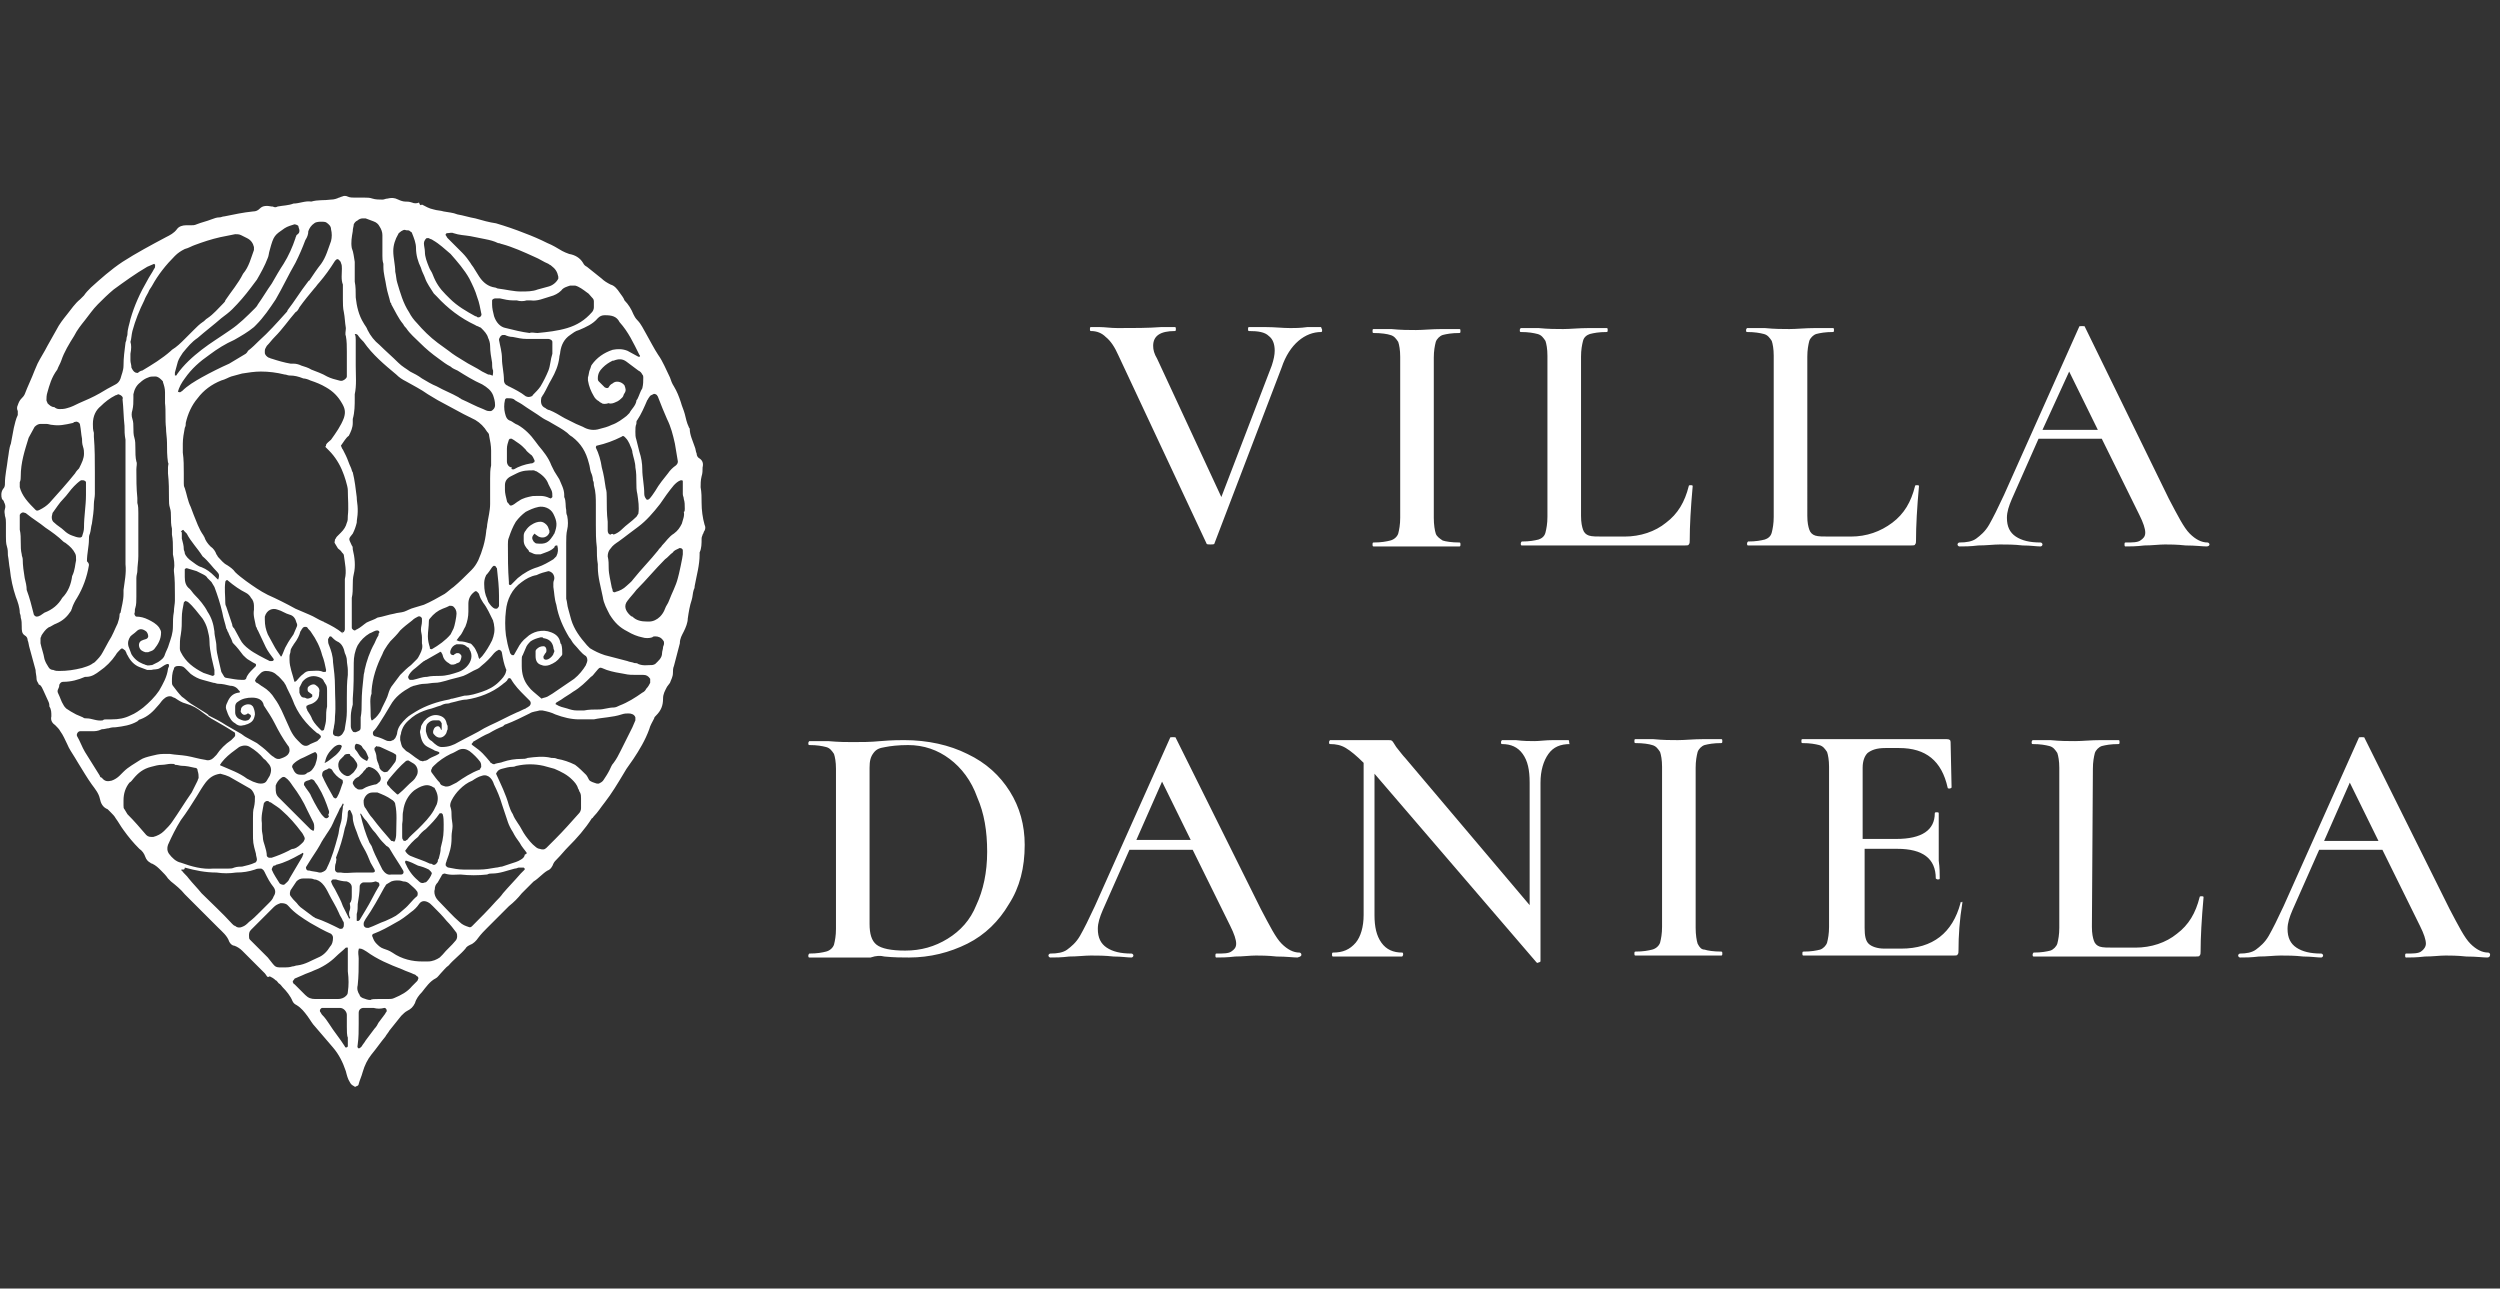 <?xml version="1.0" encoding="utf-8"?>
<!-- Generator: Adobe Illustrator 28.3.0, SVG Export Plug-In . SVG Version: 6.00 Build 0)  -->
<svg version="1.1" id="Vrstva_1" xmlns="http://www.w3.org/2000/svg" xmlns:xlink="http://www.w3.org/1999/xlink" x="0px" y="0px"
	 viewBox="0 0 253 130.4" style="enable-background:new 0 0 253 130.4;" xml:space="preserve">
<rect x="0" y="0" width="253" height="130.4" fill="#333333" stroke="none"/>
<style type="text/css">
	.st0{fill:none;}
	.st1{fill:#FFFFFF;}
</style>
<g>
	<rect x="-19.9" class="st0" width="292" height="130.4"/>
	<g>
		<path class="st1" d="M37.3,76.7c-0.1-0.2-0.2-0.6-0.4-0.8c-0.1-0.1-0.2-0.2-0.3-0.4c-0.1-0.1-0.3-0.2-0.4-0.2
			c-0.2-0.1-0.3,0.1-0.3,0.3c0,0.1,0,0.2,0.1,0.3c0.2,0.2,0.3,0.5,0.5,0.7c0.2,0.2,0.4,0.3,0.6,0.4c0,0,0.1,0,0.1-0.1
			C37.3,76.7,37.3,76.7,37.3,76.7 M32.9,77.2c0.4-0.2,0.7-0.5,1.1-0.8c0.3-0.3,0.5-0.5,0.6-0.9c0,0-0.1-0.1-0.1-0.1
			c-0.3-0.1-0.6,0.1-0.8,0.3c-0.4,0.4-0.7,0.8-0.8,1.4C32.8,77.1,32.8,77.1,32.9,77.2 M42.3,87.6C42.3,87.6,42.3,87.6,42.3,87.6
			c-0.4-0.2-0.8-0.4-1.2-0.5c0,0-0.1,0-0.1,0.1c0,0,0,0.1,0,0.1c0.3,0.7,0.7,1.3,1.3,1.8c0,0,0.1,0.1,0.1,0.1
			c0.2,0.2,0.4,0.2,0.6,0.1c0.1,0,0.1,0,0.2-0.1c0.2-0.2,0.4-0.5,0.5-0.8c0,0,0-0.1-0.1-0.2c-0.1-0.1-0.1-0.1-0.2-0.2
			C43,87.8,42.7,87.7,42.3,87.6 M35.3,76.3c-0.2,0-0.4,0-0.5,0.2c-0.1,0.1-0.3,0.3-0.4,0.4c-0.2,0.3-0.2,0.6-0.1,0.9
			c0.1,0.3,0.4,0.6,0.7,0.7c0.2,0.1,0.4,0,0.5-0.1c0.1-0.1,0.3-0.2,0.4-0.4c0.4-0.5,0.3-0.7,0-1.1c-0.1-0.2-0.3-0.3-0.5-0.5
			C35.5,76.3,35.4,76.3,35.3,76.3 M30.4,78.4c0.1,0,0.2,0,0.3,0c0.2,0,0.3-0.1,0.4-0.2c0.4-0.1,0.6-0.4,0.8-0.8
			c0.1-0.3,0.2-0.6,0.2-0.9c0-0.1,0-0.2-0.1-0.3c0,0-0.1-0.1-0.1-0.1c-0.5,0.2-1,0.5-1.5,0.7c-0.2,0.1-0.5,0.3-0.7,0.5
			c-0.1,0.1-0.2,0.3-0.1,0.4C29.8,78.2,30,78.4,30.4,78.4 M33.9,80.8c0.1,0,0.1,0,0.2-0.1c0.3-0.5,0.4-1,0.6-1.5
			c0-0.1,0-0.3-0.1-0.3c-0.4-0.2-0.8-0.6-1-1c-0.1-0.1-0.3-0.2-0.4-0.1c-0.1,0.1-0.3,0.1-0.4,0.2c-0.2,0.1-0.2,0.3-0.2,0.5
			c0.3,0.7,0.7,1.4,1.1,2.1C33.7,80.7,33.8,80.7,33.9,80.8C33.8,80.8,33.9,80.8,33.9,80.8 M38.1,75.5c-0.1,0.1-0.1,0.1-0.2,0.2
			c0,0,0,0.1,0,0.2c0.1,0.2,0.2,0.5,0.2,0.7c0,0.2,0.1,0.5,0.2,0.7c0,0.1,0.1,0.2,0.1,0.4c0.1,0.2,0.2,0.3,0.4,0.4
			c0.1,0.1,0.3,0,0.4,0c0.3-0.3,0.5-0.6,0.8-1c0.1-0.2,0.1-0.4,0.1-0.6c0-0.2-0.2-0.2-0.3-0.3c-0.4-0.2-0.9-0.4-1.3-0.6
			C38.3,75.5,38.2,75.6,38.1,75.5 M37.1,77.7c-0.1,0.2-0.3,0.3-0.4,0.5c-0.1,0.1-0.3,0.3-0.4,0.4c-0.2,0.1-0.4,0.2-0.5,0.4
			c-0.1,0.1-0.1,0.2-0.1,0.3c0.1,0.2,0.2,0.4,0.4,0.5c0.1,0.1,0.2,0.1,0.3,0.1c0.1,0,0.3,0,0.4-0.1c0.3-0.2,0.7-0.3,1.1-0.4
			c0.2,0,0.3-0.1,0.4-0.2c0.2-0.1,0.3-0.4,0.2-0.6c-0.2-0.5-0.6-0.9-1.2-1C37.2,77.7,37.1,77.7,37.1,77.7 M35.6,90.5
			C35.6,90.5,35.6,90.5,35.6,90.5c0-0.2,0-0.4,0-0.7c0-0.3-0.2-0.5-0.5-0.6c-0.4,0-0.8-0.1-1.1-0.2c-0.1,0-0.2,0-0.3,0
			c-0.1,0-0.2,0.2-0.2,0.2c0.1,0.3,0.2,0.5,0.4,0.8c0.3,0.6,0.6,1.1,0.8,1.7c0.2,0.4,0.4,0.8,0.6,1.2c0,0.1,0.1,0.1,0.1,0
			c0,0,0.1-0.1,0-0.1c-0.1-0.2-0.1-0.5,0-0.7c0.1-0.3,0-0.5,0-0.7C35.6,91.2,35.6,90.9,35.6,90.5 M37.4,89.3
			C37.4,89.3,37.4,89.3,37.4,89.3c-0.2,0-0.3,0-0.5,0c0,0-0.1,0-0.1,0c-0.2,0-0.4,0.2-0.4,0.4c0,0.6-0.1,1.2-0.2,1.8
			c0,0.3,0,0.7-0.1,1c0,0.2,0,0.4,0,0.6c0,0.1,0,0.1,0.1,0.1c0.1,0,0.1,0,0.2-0.1c0.2-0.3,0.4-0.7,0.6-1c0.5-0.8,0.9-1.7,1.4-2.5
			c0-0.1,0-0.2-0.1-0.3c-0.1,0-0.2-0.1-0.3-0.1C37.7,89.3,37.5,89.3,37.4,89.3 M30.5,86.4c-0.1,0-0.1,0.1-0.2,0.1
			c-0.7,0.4-1.5,0.8-2.3,1c-0.1,0-0.1,0.1-0.2,0.1c0,0-0.1,0-0.1,0c-0.1,0.1-0.2,0.3-0.2,0.4c0.2,0.5,0.5,0.9,0.8,1.4
			c0.1,0.1,0.4,0.2,0.5,0.1c0.2-0.2,0.4-0.3,0.5-0.6c0.4-0.7,0.9-1.5,1.3-2.2c0-0.1,0.1-0.2,0.1-0.3c0,0,0-0.1-0.1-0.1
			C30.7,86.3,30.6,86.3,30.5,86.4 M33.3,82.3c0-0.1,0-0.1,0-0.2c-0.3-0.9-0.6-1.7-1.1-2.5c-0.1-0.2-0.3-0.4-0.4-0.6
			c-0.1-0.1-0.3-0.2-0.4-0.1c-0.2,0.1-0.4,0.1-0.5,0.2c-0.1,0-0.2,0.3-0.1,0.4c0.1,0.1,0.1,0.2,0.2,0.3c0.2,0.3,0.4,0.5,0.5,0.8
			c0.2,0.4,0.4,0.8,0.7,1.3c0.1,0.1,0.1,0.2,0.2,0.3c0.1,0.2,0.3,0.4,0.4,0.5c0.2,0.2,0.4,0.1,0.5-0.1
			C33.2,82.5,33.2,82.4,33.3,82.3 M50.5,60.3C50.5,60.3,50.5,60.3,50.5,60.3c0-0.9-0.1-1.8-0.2-2.7c0-0.1,0-0.1-0.1-0.2
			c0-0.1-0.2-0.2-0.3-0.1c0,0-0.1,0.1-0.1,0.1c-0.2,0.3-0.4,0.6-0.6,0.8C49,58.6,49,58.9,49,59.1c0,0.6,0.1,1.1,0.3,1.5
			c0,0.1,0.1,0.2,0.1,0.3c0.2,0.3,0.4,0.6,0.7,0.7c0.1,0,0.1,0,0.2,0c0.1-0.1,0.2-0.2,0.2-0.3C50.5,61,50.5,60.7,50.5,60.3 M18.4,54
			c0,0.2,0,0.3,0,0.5c0.1,0.4,0.2,0.7,0.2,1.1c0,0.1,0.1,0.2,0.1,0.4c0.1,0.3,0.4,0.6,0.7,0.8c0.3,0.2,0.6,0.5,1,0.6
			c0.5,0.2,0.9,0.5,1.3,0.9c0.1,0.1,0.2,0.2,0.3,0.3c0.1,0.1,0.1,0,0.1,0c0.1-0.3,0.1-0.5-0.1-0.7c-0.5-0.5-0.9-1.1-1.5-1.6
			c-0.5-0.8-1.2-1.5-1.6-2.3c-0.1-0.1-0.2-0.2-0.3-0.3c0-0.1-0.1-0.1-0.2,0c0,0-0.1,0.1-0.1,0.1C18.4,53.8,18.4,53.9,18.4,54
			 M52,47.5c0.5-0.3,1.1-0.5,1.7-0.6c0.1,0,0.2,0,0.3-0.1c0.1,0,0.1-0.1,0.1-0.2c-0.1-0.2-0.2-0.5-0.4-0.6c-0.2-0.2-0.4-0.3-0.5-0.5
			c-0.1-0.1-0.2-0.2-0.3-0.3c-0.2-0.2-0.5-0.4-0.8-0.6c-0.1-0.1-0.2-0.1-0.3-0.2c-0.1,0-0.1,0-0.2,0c0,0-0.1,0.1-0.1,0.1
			c-0.1,0.3-0.2,0.6-0.2,0.9c0,0.3,0,0.5,0,0.8c0,0.2,0,0.3,0,0.5c0,0.3,0.2,0.6,0.5,0.6C51.7,47.5,51.8,47.5,52,47.5 M40.2,80.4
			c0.1,0,0.1,0,0.2-0.1c0.5-0.4,0.9-0.9,1.4-1.3c0.1-0.1,0.2-0.2,0.3-0.4c0.3-0.4,0.2-1-0.2-1.3c-0.2-0.1-0.3-0.2-0.5-0.3
			c-0.1-0.1-0.2,0-0.3,0c-0.6,0.5-1.2,1.2-1.7,1.8c-0.1,0.1-0.1,0.2-0.2,0.3c-0.1,0.1,0,0.4,0.1,0.4C39.6,79.9,39.9,80.1,40.2,80.4
			C40.2,80.4,40.2,80.4,40.2,80.4 M35.1,103.9c0-0.2,0-0.3,0-0.5c0-0.2,0-0.4,0-0.7c0-0.3-0.3-0.7-0.7-0.7c-0.6,0-1.2,0-1.8,0
			c-0.1,0-0.3,0.2-0.2,0.4c0.1,0.1,0.1,0.2,0.2,0.3c0.3,0.3,0.5,0.6,0.7,0.9c0.5,0.8,1.1,1.5,1.6,2.3c0,0.1,0.1,0.1,0.1,0.1
			c0,0,0.1,0,0.1,0c0,0,0.1-0.1,0.1-0.1c0-0.3,0-0.6,0-0.9C35.1,104.8,35.1,104.3,35.1,103.9 M37.8,102
			C37.8,102,37.8,102.1,37.8,102c-0.3,0-0.6,0-1,0c-0.3,0-0.5,0.2-0.5,0.5c0,0.4,0,0.8,0,1.1c0,0.7,0,1.4-0.1,2.1
			c0,0.1-0.1,0.3,0.1,0.4c0.1,0,0.2-0.1,0.3-0.2c0.1-0.2,0.3-0.4,0.4-0.6c0.3-0.4,0.6-0.8,0.9-1.2c0.2-0.2,0.3-0.4,0.4-0.6
			c0.2-0.3,0.4-0.5,0.6-0.8c0.1-0.1,0.1-0.2,0.2-0.3c0.1-0.1,0-0.4-0.2-0.4C38.5,102.1,38.2,102.1,37.8,102 M34.7,81.3
			c-0.1,0.2-0.2,0.4-0.3,0.5c-0.2,0.5-0.5,1-0.7,1.5c-0.2,0.5-0.6,1-0.9,1.5c-0.1,0.1-0.1,0.2-0.2,0.3c-0.3,0.6-0.7,1.2-1.1,1.8
			c-0.2,0.3-0.3,0.5-0.5,0.8c-0.1,0.1,0,0.4,0.2,0.4c0,0,0.1,0,0.1,0c0.3,0.1,0.7,0.1,1,0.2c0.1,0,0.1,0,0.2,0
			c0.3-0.1,0.5-0.2,0.6-0.5c0.5-1,0.8-2.1,1.1-3.2c0.1-0.3,0.1-0.7,0.2-1c0.1-0.3,0.2-0.7,0.2-1c0-0.3,0.1-0.7,0.1-1
			C34.8,81.4,34.8,81.4,34.7,81.3 M36.5,82.3c0,0.1-0.1,0.2,0,0.2c0.2,0.9,0.5,1.9,0.9,2.8c0.1,0.1,0.1,0.2,0.2,0.3
			c0.2,0.6,0.5,1.2,0.8,1.8c0.1,0.2,0.2,0.4,0.3,0.6c0.2,0.3,0.5,0.6,0.9,0.5c0.2,0,0.3,0,0.5,0c0.1,0,0.2,0,0.3,0
			c0.1,0,0.1,0,0.2,0c0.2,0,0.3-0.2,0.2-0.4c-0.4-0.7-0.9-1.4-1.3-2.1c-0.1-0.2-0.2-0.3-0.4-0.4c-0.3-0.3-0.6-0.6-0.8-0.9
			c-0.1-0.1-0.2-0.3-0.3-0.4c-0.4-0.4-0.6-0.8-0.9-1.2C36.8,82.8,36.7,82.6,36.5,82.3 M33.1,70.1c0,0,0-0.1,0-0.2
			c0-0.2,0-0.4-0.1-0.6c-0.1-0.1-0.1-0.2-0.2-0.3c-0.1-0.3-0.3-0.4-0.6-0.5c-0.6-0.2-1.2,0-1.6,0.5c-0.1,0.2-0.2,0.4-0.3,0.6
			c0,0.1,0,0.3,0,0.5c0.1,0.3,0.2,0.5,0.5,0.5c0.1,0,0.2,0.1,0.3,0.1c0.2,0,0.4-0.1,0.5-0.2c0-0.1,0-0.1,0-0.2
			c-0.1-0.1-0.3-0.2-0.4-0.3c-0.1-0.1-0.1-0.4,0-0.5c0.2-0.2,0.5-0.3,0.7-0.2c0.3,0.2,0.5,0.4,0.4,0.8c0,0,0,0.1,0,0.1
			c0,0.5-0.3,0.8-0.7,1c-0.2,0.1-0.4,0.1-0.5,0.2c-0.1,0-0.1,0.1-0.1,0.2c0,0.1,0.1,0.2,0.1,0.3c0.2,0.3,0.4,0.6,0.5,0.9
			c0.2,0.4,0.6,0.8,0.9,1.1c0.1,0.1,0.3,0,0.3-0.1c0.1-0.4,0.2-0.7,0.2-1.1c0-0.4,0-0.8,0.1-1.2C33.1,70.9,33.1,70.6,33.1,70.1
			 M43.3,64.4c0,0.4,0.1,0.8,0.2,1.1c0,0,0,0.1,0,0.1c0,0.1,0.2,0.1,0.2,0.1c0.7-0.4,1.4-0.9,1.9-1.5c0.1-0.2,0.2-0.4,0.3-0.6
			c0.1-0.2,0.3-1.2,0.3-1.5c0-0.3-0.1-0.5-0.3-0.7c-0.1-0.1-0.3-0.1-0.4-0.1c-0.2,0.1-0.4,0.2-0.7,0.3c-0.5,0.2-0.9,0.5-1.3,1
			c-0.1,0.1-0.1,0.2-0.1,0.3C43.4,63.4,43.3,63.9,43.3,64.4 M31.8,83.8c0-0.2,0-0.4-0.1-0.6c-0.2-0.4-0.4-0.8-0.6-1.2
			c-0.4-0.9-0.9-1.7-1.5-2.5c-0.2-0.3-0.4-0.6-0.7-0.8c-0.1-0.1-0.3-0.1-0.4,0c-0.3,0.2-0.5,0.5-0.6,0.8c0,0.1,0,0.1,0,0.2
			c0,0.4,0,0.7,0.3,1c0.1,0.1,0.1,0.1,0.2,0.2c0.9,0.9,1.8,1.8,2.7,2.7c0.1,0.1,0.2,0.2,0.3,0.3c0.1,0.1,0.2,0.1,0.3,0.2
			C31.7,84.1,31.8,84,31.8,83.8C31.8,83.8,31.8,83.8,31.8,83.8 M39.9,85.2c0-0.1,0.1-0.1,0.1-0.2c0.1-0.3,0.1-0.6,0.1-0.8
			c0-0.9,0.1-1.9-0.1-2.8c0-0.2-0.2-0.4-0.4-0.5c-0.4-0.3-0.9-0.5-1.4-0.7c-0.1,0-0.3,0-0.5,0c-0.5,0-0.8,0.4-0.9,0.8
			c0,0.3,0,0.6,0.2,0.8c0.2,0.3,0.4,0.7,0.7,1c0.6,0.8,1.2,1.5,1.9,2.3C39.8,85.1,39.9,85.2,39.9,85.2 M26.8,62.7
			c0,0.6,0.1,1,0.3,1.5c0.2,0.4,0.4,0.7,0.6,1.1c0.2,0.4,0.5,0.8,0.7,1.1c0,0.1,0.1,0,0.1,0c0.2-0.4,0.3-0.8,0.5-1.1
			c0.2-0.4,0.5-0.8,0.7-1.1c0.1-0.2,0.2-0.5,0.3-0.7c0.1-0.2,0.1-0.3,0-0.5c-0.1-0.4-0.3-0.7-0.7-0.8c-0.4-0.1-0.8-0.4-1.2-0.5
			c-0.5-0.2-1.1,0-1.3,0.7C26.8,62.5,26.8,62.6,26.8,62.7 M46.2,66.1C46.1,66.1,46.2,66.1,46.2,66.1c0.1,0,0.1,0,0.2,0
			c0.1,0,0.3,0.2,0.3,0.3c0,0.2-0.1,0.5-0.2,0.6c-0.1,0.1-0.3,0.1-0.4,0.2c-0.3,0.1-0.5,0.1-0.7-0.1c-0.2-0.1-0.4-0.3-0.5-0.5
			c-0.1-0.2-0.1-0.4-0.2-0.5c0-0.1-0.2-0.2-0.2-0.1c-0.5,0.3-0.9,0.5-1.4,0.8c-0.1,0-0.1,0.1-0.2,0.1c-0.4,0.3-0.7,0.6-1.1,0.9
			c-0.2,0.2-0.4,0.4-0.5,0.7c0,0.1,0.1,0.3,0.2,0.3c0.1,0,0.2,0,0.3,0c0.5-0.1,0.9-0.3,1.4-0.3c0.4-0.1,0.9-0.1,1.3-0.1
			c0.7,0,1.3-0.2,1.9-0.4c0.3-0.1,0.6-0.3,0.8-0.5c0.5-0.5,0.7-1.2,0.3-1.8c0-0.1-0.1-0.2-0.2-0.2c-0.2-0.2-0.4-0.3-0.7-0.3
			c-0.1,0-0.3,0-0.4,0c-0.3,0.1-0.5,0.3-0.6,0.6c-0.1,0.3,0,0.5,0.3,0.5C46,66.2,46,66.2,46.2,66.1 M51.1,49.6
			c0,0.3,0.1,0.7,0.2,1.1c0,0.1,0.1,0.2,0.2,0.3c0.1,0.2,0.2,0.2,0.4,0.1c0.2-0.1,0.4-0.3,0.6-0.4c0.4-0.3,0.9-0.4,1.4-0.5
			c0.6,0,1.1-0.1,1.7,0.2c0.1,0,0.1,0.1,0.2,0c0,0,0.1-0.1,0.1-0.1c0-0.3,0-0.5-0.1-0.7c-0.1-0.2-0.2-0.4-0.3-0.6
			c-0.2-0.6-0.7-1-1.2-1.3c-0.1,0-0.2-0.1-0.3-0.1c-0.6,0-1.1,0-1.7,0.3c-0.2,0.1-0.4,0.2-0.6,0.3c-0.4,0.2-0.6,0.5-0.6,0.9
			C51.1,49.4,51.1,49.4,51.1,49.6 M41,86.1c0.1,0.2,0.3,0.4,0.5,0.5c0.7,0.3,1.4,0.5,2,0.8c0.1,0,0.2,0,0.3,0.1
			c0.2,0.1,0.4-0.1,0.5-0.3c0-0.1,0-0.2,0.1-0.3c0.1-0.4,0.2-0.7,0.2-1.1c0.3-1.1,0.3-1.5,0.3-2.4c0-0.3,0-0.7-0.1-1
			c0,0-0.1-0.1-0.1-0.1c-0.1,0-0.1,0-0.2,0c-0.4,0.6-0.9,1.1-1.4,1.6c-0.3,0.2-0.6,0.5-0.8,0.8C41.9,85,41.4,85.5,41,86.1
			 M45.1,79.6c0.1,0,0.3,0,0.5-0.1c0.2-0.1,0.4-0.2,0.6-0.3c0.7-0.5,1.5-1,2.3-1.3c0,0,0.1,0,0.1-0.1c0-0.1,0.1-0.1,0.1-0.2
			c0-0.2,0-0.3-0.1-0.5c-0.3-0.4-0.7-0.8-1.1-1.1c-0.3-0.2-0.7-0.3-1.1-0.1c-0.2,0.1-0.5,0.3-0.8,0.4c-0.6,0.3-1.2,0.7-1.7,1.2
			c-0.1,0.1-0.2,0.2-0.2,0.3c-0.1,0.1-0.1,0.3,0,0.4c0.3,0.4,0.5,0.7,0.8,1C44.6,79.5,44.8,79.5,45.1,79.6 M35.5,72.6
			c0,0.3,0,0.5,0,0.7c0,0.1,0,0.1,0,0.2c0,0.2,0.1,0.4,0.2,0.5c0,0.1,0.2,0.1,0.3,0.1c0.5-0.2,0.5-0.2,0.5-0.7c0-0.3,0-0.5,0-0.8
			c0.1-0.5,0.1-1,0.1-1.5c0-0.9,0.1-1.8,0.2-2.7c0-0.2,0.1-0.4,0.1-0.6c0.2-0.9,0.5-1.8,1-2.7c0.1-0.2,0.2-0.5,0.4-0.8
			c0-0.1,0-0.2,0.1-0.3c0-0.1-0.1-0.2-0.2-0.2c-0.3,0-0.5,0.2-0.8,0.3c-0.5,0.3-0.9,0.7-1.2,1.2c-0.3,0.6-0.4,1.2-0.4,1.8
			c0,1.2,0,2.4-0.1,3.6c0,0.2,0,0.4,0,0.6C35.5,72,35.5,72.4,35.5,72.6 M33.8,73.5c0,0.2-0.1,0.4-0.1,0.6c0,0,0,0.1,0,0.1
			c0,0.1,0,0.1,0.1,0.2c0.1,0.1,0.2,0.1,0.3,0.1c0.2,0.1,0.5-0.1,0.6-0.3c0.1-0.2,0.2-0.3,0.2-0.5c0.1-0.6,0.2-1.1,0.2-1.7
			c0-0.5,0-1,0-1.4c0-0.8,0-1.5,0.1-2.3c0-0.2,0-0.3,0-0.5c0-0.3-0.1-0.7-0.1-1c0-0.2-0.1-0.5-0.2-0.7c-0.1-0.5-0.3-1-0.8-1.2
			c-0.2-0.1-0.4-0.3-0.6-0.5c0,0-0.2,0-0.2,0.1c0,0.1-0.1,0.1-0.1,0.2c0,0.2,0,0.4,0.1,0.6c0.2,0.5,0.4,1.1,0.4,1.7
			c0.1,0.8,0.2,1.6,0.2,2.5c0,1,0.1,2,0,3C33.9,72.7,33.9,73.1,33.8,73.5 M29.8,69c0.1,0,0.2-0.1,0.2-0.1c0.2-0.2,0.4-0.5,0.7-0.7
			c0.2-0.2,0.4-0.3,0.7-0.3c0.4,0,0.9-0.1,1.3,0.1c0,0,0.1,0,0.2,0c0.1,0,0.1-0.1,0.1-0.2c-0.1-0.5-0.2-1-0.4-1.5
			c-0.2-0.8-0.6-1.6-1.1-2.3c-0.1-0.2-0.3-0.3-0.4-0.5c-0.1-0.1-0.4-0.1-0.5,0.1c-0.1,0.1-0.1,0.2-0.2,0.3c-0.1,0.4-0.3,0.8-0.6,1.2
			c-0.1,0.1-0.1,0.2-0.2,0.3c-0.1,0.2-0.2,0.3-0.2,0.5c0,0.2-0.1,0.3-0.1,0.5c0,0.1,0,0.2,0,0.4C29.3,67.5,29.6,68.2,29.8,69
			 M40.7,83.4C40.7,83.4,40.8,83.4,40.7,83.4c0,0.4,0,0.9,0,1.3c0,0.1,0,0.2,0.1,0.3c0,0.1,0.1,0.1,0.2,0.1c0.1,0,0.1-0.1,0.2-0.1
			c0.3-0.4,0.7-0.7,1.1-1.1c0.6-0.6,1.2-1.2,1.6-1.9c0.1-0.2,0.2-0.4,0.3-0.6c0.2-0.6,0.1-1.1-0.2-1.6c0,0,0-0.1-0.1-0.1
			c-0.3-0.2-0.6-0.3-1-0.2c-0.4,0.1-0.7,0.3-1,0.5c-0.6,0.5-1,1.2-1.1,2.1C40.7,82.5,40.8,82.9,40.7,83.4 M8.7,50.1
			c0-0.4,0-0.9,0-1.3c0-0.1-0.2-0.2-0.3-0.2c-0.1,0-0.1,0-0.2,0c-0.3,0.2-0.5,0.4-0.7,0.6c-0.4,0.4-0.7,0.9-1.1,1.3
			c-0.4,0.4-0.7,0.9-1,1.3c0,0-0.1,0.1-0.1,0.2c-0.1,0.3-0.1,0.7,0.2,0.9c0.3,0.3,0.7,0.5,1,0.8c0.2,0.2,0.5,0.4,0.8,0.5
			c0.3,0.1,0.5,0.2,0.8,0.2c0.1,0,0.2-0.1,0.2-0.1c0.1-0.3,0.2-0.6,0.2-0.9C8.5,52.2,8.7,51.2,8.7,50.1 M22.2,77.4
			c0.1,0,0.1,0.1,0.2,0.1c0.9,0.4,1.8,0.7,2.6,1.3c0.2,0.1,0.4,0.2,0.6,0.3c0.3,0.1,0.5,0.2,0.8,0.2c0.3,0,0.5-0.1,0.6-0.3
			c0.1-0.2,0.2-0.3,0.3-0.5c0.2-0.5,0.2-0.9-0.2-1.3c-0.1-0.1-0.2-0.3-0.4-0.4c-0.4-0.5-0.9-0.9-1.4-1.2c-0.3-0.2-0.7-0.2-1.1,0
			c-0.3,0.2-0.5,0.4-0.8,0.6c-0.5,0.4-0.9,0.8-1.2,1.3C22.2,77.2,22.2,77.3,22.2,77.4 M36.1,88.3c0.1,0,0.3,0,0.4,0
			c0.4,0,0.8,0,1.2,0c0.2,0,0.3-0.1,0.2-0.3c-0.1-0.2-0.3-0.5-0.4-0.7c-0.2-0.5-0.4-1-0.7-1.5c-0.3-0.5-0.5-1-0.7-1.6
			c-0.2-0.5-0.4-1-0.4-1.5c0-0.2-0.1-0.4-0.2-0.6c0-0.1-0.2-0.2-0.2-0.1c0,0-0.1,0.1-0.1,0.2c0,0.5-0.1,1.1-0.3,1.6
			c-0.2,1-0.5,2-0.9,3C34.1,87,34,87.1,34,87.3c-0.1,0.2-0.1,0.5-0.1,0.7c0,0.1,0.1,0.3,0.3,0.3c0.1,0,0.2,0,0.3,0
			C35,88.4,35.5,88.3,36.1,88.3 M40.2,89.1c-0.1,0-0.3,0-0.6,0.1c-0.2,0.1-0.3,0.2-0.5,0.3c-0.1,0.1-0.1,0.2-0.2,0.3
			C38.3,90.9,37.7,92,37,93c-0.1,0.2-0.2,0.3-0.2,0.5c0,0.1,0,0.2,0.1,0.3c0.1,0.1,0.2,0.1,0.3,0.1c0,0,0.1,0,0.1,0
			c0.6-0.2,1.1-0.5,1.7-0.7c1.1-0.5,1.1-0.5,1.9-1.2c0.5-0.4,0.8-0.9,1.3-1.3c0.1-0.1,0.1-0.4,0-0.5c-0.2-0.3-0.5-0.5-0.7-0.7
			c-0.2-0.2-0.4-0.3-0.7-0.3C40.5,89.1,40.4,89.1,40.2,89.1 M48.5,66.7c0.1-0.1,0.2-0.2,0.3-0.3c0.4-0.5,0.7-1,1-1.6
			c0.2-0.5,0.3-1,0.2-1.5c0-0.2-0.1-0.4-0.1-0.5c-0.3-0.6-0.6-1.3-1-1.8c-0.2-0.3-0.3-0.5-0.4-0.8c0-0.1-0.1-0.2-0.2-0.3
			c-0.1-0.1-0.2-0.1-0.3,0c-0.4,0.3-0.6,0.7-0.6,1.2c0,0.3,0,0.5,0,0.8c0,0.5-0.1,1-0.3,1.5c-0.2,0.3-0.3,0.7-0.6,1
			c-0.1,0.1-0.2,0.3-0.3,0.4c0.1,0,0.2,0.1,0.3,0.1c0.4,0,0.7,0.1,1,0.2c0.2,0,0.3,0.2,0.4,0.3c0.2,0.2,0.3,0.5,0.4,0.7
			c0.1,0.2,0.1,0.4,0.2,0.6C48.4,66.5,48.5,66.6,48.5,66.7 M25.8,68.9c0.1,0.1,0.1,0.2,0.2,0.2c0.2,0.1,0.4,0.3,0.6,0.4
			c0.5,0.3,0.9,0.7,1.2,1.2c0.3,0.4,0.5,0.8,0.7,1.2c0.3,0.7,0.6,1.3,0.9,2c0.2,0.4,0.4,0.7,0.7,1c0.1,0.1,0.2,0.2,0.3,0.3
			c0.3,0.3,0.6,0.4,1,0.1c0.2-0.1,0.5-0.2,0.7-0.3c0.1-0.1,0.2-0.2,0.3-0.3c0.1-0.1,0.1-0.2,0-0.3c-0.1-0.1-0.2-0.2-0.3-0.2
			c-1.1-0.9-2-2-2.5-3.4c-0.2-0.5-0.5-1-0.7-1.5c-0.1-0.1-0.1-0.2-0.2-0.3c-0.2-0.2-0.4-0.5-0.7-0.7c-0.3-0.3-0.7-0.4-1.1-0.4
			c-0.2,0-0.4,0.1-0.5,0.2C26.1,68.4,25.9,68.6,25.8,68.9 M31.2,88.9L31.2,88.9c-0.2,0-0.3,0-0.5,0c-0.3,0-0.5,0.1-0.7,0.3
			c-0.2,0.3-0.4,0.6-0.6,0.9c-0.1,0.3-0.1,0.5,0.1,0.7c0.2,0.3,0.5,0.5,0.7,0.8c0.1,0.1,0.1,0.1,0.2,0.2c0.4,0.3,0.8,0.6,1.2,0.9
			c0.1,0.1,0.2,0.1,0.3,0.2c0.9,0.3,1.7,0.7,2.5,1.1c0.1,0,0.3,0,0.3-0.1c0.1-0.1,0.1-0.2,0.1-0.4c0-0.1,0-0.2-0.1-0.3
			c-0.1-0.3-0.3-0.5-0.4-0.8c-0.3-0.7-0.7-1.3-1-1.9c-0.2-0.4-0.4-0.8-0.7-1.1c-0.2-0.2-0.5-0.4-0.8-0.4
			C31.6,88.9,31.4,88.9,31.2,88.9 M18.8,60.8c-0.1,0.1-0.2,0.1-0.2,0.2c-0.1,0.5-0.2,1-0.2,1.5c0,0.6,0,1.1-0.1,1.7
			c-0.1,0.5-0.1,0.9-0.1,1.4c0,0.1,0,0.2,0.1,0.4c0.5,1,1.3,1.6,2.3,2.1c0.3,0.1,0.6,0.2,0.9,0.3c0.1,0,0.2-0.1,0.2-0.1
			c0-0.2,0-0.3,0-0.5c-0.1-0.4-0.2-0.9-0.3-1.3c-0.1-0.5-0.2-1.1-0.2-1.6c0-0.4-0.1-0.8-0.2-1.2c-0.1-0.4-0.3-0.8-0.5-1.1
			C20,62,19.6,61.4,19,60.9C19,60.9,18.9,60.9,18.8,60.8 M26.5,83.3c0,0.2,0,0.4,0,0.6c0,0.3,0.1,0.6,0.1,0.8c0,0.3,0.1,0.6,0.2,0.9
			c0.1,0.3,0.2,0.7,0.2,1c0,0.1,0.2,0.2,0.2,0.2c0.1,0,0.2,0,0.3,0c0.6-0.2,1.1-0.4,1.7-0.7c0.2-0.1,0.3-0.2,0.5-0.2
			c0.4-0.1,0.7-0.4,1-0.7c0.1-0.2,0.2-0.3,0.1-0.5c-0.1-0.2-0.2-0.4-0.3-0.5c-0.6-0.8-1.2-1.5-2-2.2c-0.3-0.3-0.7-0.5-1.1-0.8
			c-0.1,0-0.1,0-0.2-0.1c-0.2-0.1-0.4,0-0.5,0.2C26.6,81.9,26.4,82.6,26.5,83.3 M23,58.7c-0.1,0-0.2,0.1-0.2,0.2
			c-0.1,0.7,0,1.4,0,2.1c0,0.1,0,0.2,0.1,0.4c0.2,0.6,0.4,1.2,0.6,1.8c0,0.2,0.1,0.3,0.2,0.4c0.2,0.4,0.4,0.7,0.6,1.1
			c0.2,0.4,0.5,0.7,0.9,1c0.5,0.4,1.5,0.9,2.1,1.2c0.1,0,0.1,0,0.2,0c0.1,0,0.1,0,0.2-0.1c0,0,0-0.1,0-0.1c-0.3-0.4-0.6-0.8-0.8-1.2
			c-0.3-0.6-0.5-1.1-0.8-1.7c-0.1-0.1-0.1-0.3-0.2-0.4c-0.1-0.6-0.3-1.1-0.2-1.7c0-0.1,0-0.3,0-0.4c0-0.3-0.1-0.6-0.3-0.8
			c-0.1-0.2-0.3-0.4-0.5-0.5C24.3,59.7,23.7,59.3,23,58.7C23.1,58.7,23,58.7,23,58.7 M35.2,98.3c0-0.6,0-1.2,0-1.8
			c0-0.2,0-0.3,0-0.5c0,0,0-0.1,0-0.1c-0.1,0-0.1,0-0.2,0c-0.3,0.3-0.7,0.6-1,0.9c-0.6,0.6-1.4,1.1-2.2,1.4
			c-0.4,0.2-0.8,0.3-1.2,0.5c-0.2,0.1-0.5,0.2-0.7,0.3c-0.1,0-0.1,0.1-0.2,0.2c-0.1,0.1-0.1,0.2,0,0.3c0,0,0,0.1,0.1,0.1
			c0.4,0.4,0.8,0.8,1.1,1.1c0.3,0.3,0.6,0.4,1,0.4c0.3,0,0.7,0,1,0c0.4,0,0.9,0,1.3,0c0.3,0,0.6-0.1,0.8-0.3
			c0.1-0.1,0.2-0.2,0.2-0.4C35.3,99.7,35.3,99.1,35.2,98.3 M38.3,101.1L38.3,101.1l1,0c0.2,0,0.4,0,0.6-0.1c0.7-0.3,1.3-0.6,1.8-1.2
			c0.2-0.2,0.4-0.4,0.5-0.5c0,0,0.1-0.1,0.1-0.2c0.1-0.1,0-0.3-0.1-0.3c-0.1-0.1-0.2-0.2-0.3-0.2c-0.4-0.2-0.8-0.3-1.2-0.5
			c-1.3-0.5-2.5-1-3.6-1.8c-0.2-0.1-0.4-0.3-0.7-0.3c-0.1,0-0.1,0-0.1,0.1c-0.1,0.3,0,0.6,0,0.9c0,0.9,0,1.8-0.1,2.7
			c-0.1,0.4,0,0.7,0.2,1c0,0.1,0.1,0.2,0.3,0.3c0.3,0.1,0.5,0.2,0.8,0.2C37.6,101.1,37.9,101.1,38.3,101.1 M54.1,54
			c-0.3,0.3-0.3,0.5-0.1,0.8c0.1,0.1,0.2,0.2,0.3,0.2c0.9,0.1,1.2-0.1,1.6-0.7c0.1-0.1,0.1-0.2,0.2-0.3c0.3-0.8,0.3-1.2-0.1-2
			c-0.3-0.6-1-0.8-1.5-0.7c-0.5,0.1-0.9,0.3-1.3,0.5c-0.4,0.3-0.7,0.6-1,1c-0.3,0.5-0.5,1-0.7,1.6c-0.1,0.2-0.1,0.5-0.1,0.7
			c0,1.3,0,2.5,0.1,3.8c0,0.1,0,0.1,0,0.2c0,0.1,0.1,0.1,0.2,0.1c0.1-0.1,0.2-0.2,0.3-0.3c0.1-0.1,0.3-0.3,0.4-0.4
			c0.6-0.5,1.3-0.9,2-1.1c0.6-0.2,1.1-0.5,1.6-0.8c0.1-0.1,0.2-0.2,0.3-0.3c0.2-0.4,0.2-0.7,0.1-1.1c0,0-0.1,0-0.1,0
			c-0.1,0-0.2,0.1-0.2,0.2c-0.4,0.4-0.9,0.5-1.4,0.7c-0.1,0-0.3,0-0.4,0c-0.2,0-0.4-0.1-0.6-0.2c-0.1,0-0.2-0.1-0.2-0.2
			c-0.3-0.3-0.5-0.6-0.5-1c0-0.2,0-0.3,0-0.5c0-0.2,0.1-0.4,0.2-0.5c0.1-0.2,0.4-0.5,0.6-0.6c0.3-0.2,0.6-0.3,0.9-0.3
			c0.2,0,0.4,0.1,0.6,0.3c0.2,0.2,0.2,0.4,0.3,0.6c0,0.1,0,0.1,0,0.2c-0.2,0.5-0.7,0.6-1.1,0.4C54.2,54.1,54.2,54.1,54.1,54
			 M37.6,72.9c0.1,0,0.1,0,0.2-0.1c0.3-0.2,0.5-0.5,0.7-0.8c0.2-0.5,0.5-1,0.7-1.5c0.1-0.3,0.2-0.7,0.4-1c0.3-0.4,0.6-0.8,0.9-1.2
			c0.4-0.4,0.7-0.7,1.1-1c0.2-0.2,0.4-0.4,0.6-0.6c0.1-0.1,0.2-0.3,0.3-0.5c0.2-0.4,0.3-0.7,0.2-1.1c0-0.2,0-0.4,0-0.6
			c0-0.3-0.1-0.5-0.1-0.8c0-0.3,0.1-0.5,0.1-0.8c0-0.1,0-0.1,0-0.2c0,0,0-0.1,0-0.1c0-0.1-0.2-0.3-0.4-0.2c-0.2,0.1-0.4,0.2-0.6,0.4
			c-0.4,0.3-0.9,0.7-1.2,1c-0.3,0.4-0.7,0.8-1,1.1c-0.1,0.1-0.2,0.3-0.3,0.4c-0.2,0.3-0.4,0.6-0.5,0.9c-0.6,1.2-1,2.4-1.1,3.7
			c0,0.1,0,0.2,0,0.3c-0.2,0.5-0.1,1.1-0.1,1.6C37.5,72.4,37.5,72.7,37.6,72.9 M42.9,24.6c0,0.3,0.1,0.6,0.1,0.9
			c0,0.5,0.2,1,0.4,1.5c0.1,0.3,0.3,0.5,0.4,0.8c0.3,0.8,0.7,1.4,1.3,2c0.1,0.1,0.3,0.3,0.4,0.4c0.8,0.8,1.7,1.3,2.6,1.8
			c0.1,0,0.1,0,0.2,0.1c0.3,0.1,0.5-0.2,0.4-0.4c-0.1-0.5-0.2-1.1-0.4-1.6c-0.2-0.7-0.5-1.3-0.8-1.9c-0.5-0.9-1.2-1.7-1.9-2.5
			c-0.6-0.5-1.1-1-1.8-1.4c-0.1-0.1-0.3-0.1-0.4-0.2c-0.1,0-0.1,0-0.2,0C43.1,24.1,42.9,24.4,42.9,24.6 M24.4,68.8
			c0.1,0,0.2,0,0.3,0c0.1,0,0.2-0.1,0.2-0.1c0.1-0.4,0.4-0.7,0.7-1c0.1-0.1,0.2-0.2,0.3-0.3c0,0,0-0.1,0-0.2
			c-0.2-0.1-0.4-0.2-0.7-0.4c-0.2-0.1-0.4-0.3-0.6-0.5c-0.3-0.4-0.6-0.8-1-1.2c-0.1-0.1-0.1-0.2-0.1-0.2c-0.1-0.3-0.3-0.6-0.4-0.9
			c-0.1-0.1-0.1-0.3-0.2-0.4c-0.1-0.5-0.3-1-0.4-1.6c-0.2-0.9-0.5-1.8-0.8-2.6c-0.1-0.2-0.2-0.3-0.3-0.5c-0.1-0.1-0.3-0.3-0.4-0.4
			c-0.1-0.2-0.3-0.3-0.5-0.4c-0.2-0.1-0.4-0.2-0.6-0.3c-0.3-0.1-0.7-0.2-1-0.3c-0.1,0-0.2,0.1-0.2,0.1c0,0.3,0,0.5,0,0.8
			c0,0.5,0.1,0.9,0.5,1.2c0.2,0.2,0.3,0.4,0.5,0.6c0.5,0.5,1,1.1,1.3,1.7c0.4,0.6,0.6,1.2,0.7,2c0,0.5,0.2,1,0.2,1.5
			c0,0.4,0.1,0.9,0.2,1.3c0.1,0.4,0.2,0.9,0.3,1.3c0.1,0.2,0.2,0.3,0.3,0.5c0.1,0.1,0.2,0.1,0.2,0.1C23.5,68.7,24,68.8,24.4,68.8
			 M65.5,62.9c0.1,0,0.2,0,0.2,0c0.4,0,0.8-0.2,1.1-0.5c0.2-0.2,0.4-0.5,0.5-0.8c0.1-0.3,0.3-0.5,0.4-0.8c0.3-0.8,0.7-1.5,0.9-2.3
			c0.1-0.3,0.5-2.2,0.5-2.4c0-0.1,0-0.3,0-0.4c0-0.2-0.3-0.3-0.4-0.2c-0.2,0.1-0.5,0.2-0.6,0.4c-0.3,0.2-0.5,0.5-0.8,0.7
			c-1,1-1.9,2.1-2.9,3.1c-0.3,0.4-0.6,0.7-0.9,1.1c-0.4,0.5-0.2,1,0.2,1.4c0.1,0.1,0.2,0.2,0.3,0.2C64.4,62.8,64.9,62.9,65.5,62.9
			 M58.4,71.9c0.2,0,0.5,0,0.7,0c0.5-0.1,1-0.1,1.5-0.1c0.5,0,1-0.2,1.5-0.2c0.2,0,0.4-0.1,0.6-0.2c0.8-0.3,1.6-0.8,2.3-1.3
			c0.2-0.1,0.3-0.2,0.4-0.4c0.2-0.2,0.3-0.4,0.4-0.6c0-0.1,0-0.3,0-0.4c-0.2-0.3-0.4-0.4-0.7-0.4c-0.2,0-0.4,0-0.7,0
			c-0.4,0-0.8,0-1.2-0.1c-0.6-0.1-1.2-0.2-1.8-0.4c-0.8-0.3-0.6-0.4-1.2,0.3c-0.1,0.1-0.2,0.3-0.4,0.4C59.3,69,58.7,69.6,58,70
			c-0.4,0.3-0.8,0.5-1.2,0.8c-0.2,0.1-0.3,0.2-0.5,0.3c-0.1,0.1-0.1,0.2,0,0.2c0.3,0.2,0.7,0.3,1.1,0.4C57.7,71.8,58,71.9,58.4,71.9
			 M55.9,35.2c0-0.2,0-0.3,0-0.4c0-0.1,0-0.1,0-0.2c0-0.2-0.3-0.3-0.4-0.3c-0.7,0-1.5,0-2.2,0c-0.5,0-0.9-0.1-1.4-0.2
			c-0.3,0-0.6-0.1-0.8-0.2c-0.1,0-0.1,0-0.2,0c-0.2,0-0.4,0.3-0.4,0.5c0.1,0.6,0.3,1.2,0.3,1.9c0,0.7,0.2,1.4,0.2,2.2
			c0,0.2,0.1,0.4,0.3,0.5c0.1,0,0.1,0.1,0.2,0.1c0.6,0.3,1.2,0.6,1.7,1c0.2,0.1,0.4,0.1,0.6,0c0,0,0.1,0,0.1-0.1
			c0.3-0.3,0.6-0.6,0.8-0.9c0.3-0.5,0.6-1.1,0.8-1.6c0.2-0.5,0.2-1.1,0.4-1.7C55.9,35.7,55.9,35.4,55.9,35.2 M62.1,54.1
			c0.3-0.1,0.6-0.3,0.8-0.5c0.5-0.5,1-0.8,1.5-1.3c0.1-0.1,0.1-0.2,0.2-0.3c0.1-0.7,0-1.3-0.1-2c-0.1-0.4-0.1-0.8-0.1-1.2
			c0-0.5,0-1-0.1-1.5c0-0.5-0.2-1-0.3-1.5c0-0.3-0.2-0.6-0.3-0.9c-0.1-0.2-0.2-0.4-0.4-0.6c0,0,0,0-0.1-0.1c-0.1-0.1-0.2-0.1-0.3,0
			c-0.8,0.4-1.6,0.7-2.5,0.9c-0.1,0-0.1,0.2-0.1,0.2c0.3,0.6,0.5,1.3,0.6,2c0.2,0.7,0.3,1.4,0.4,2.1c0.1,0.3,0.1,0.6,0.1,0.9
			c0,0.8,0,1.7,0.1,2.5c0,0.3,0,0.6,0,0.9c0,0.2,0.1,0.4,0.3,0.4C61.9,54,62,54,62.1,54.1 M64.3,43.7c0,0.3,0,0.5,0.1,0.8
			c0.1,0.4,0.2,0.8,0.3,1.2c0.2,0.6,0.3,1.2,0.3,1.8c0,0.8,0.2,1.6,0.2,2.5c0,0.2,0.1,0.4,0.2,0.5c0,0.1,0.2,0.1,0.3,0
			c0.2-0.2,0.4-0.5,0.6-0.8c0.4-0.7,0.9-1.3,1.3-1.8c0.2-0.3,0.5-0.6,0.8-0.8c0.1-0.1,0.2-0.2,0.2-0.4c-0.1-0.6-0.2-1.2-0.3-1.8
			c-0.2-0.9-0.4-1.7-0.8-2.5c-0.3-0.7-0.6-1.4-0.9-2.2c0-0.1-0.1-0.1-0.1-0.2c-0.1-0.1-0.3-0.2-0.4-0.1c-0.2,0.1-0.3,0.1-0.4,0.3
			c-0.1,0.1-0.1,0.2-0.2,0.3c-0.3,0.7-0.6,1.4-1,2c-0.1,0.1-0.1,0.2-0.1,0.4C64.3,43.1,64.3,43.4,64.3,43.7 M45,88.4
			c-0.1,0-0.3,0.1-0.3,0.2c-0.1,0.2-0.3,0.5-0.4,0.7C44.1,89.5,44,89.7,44,90c-0.1,0.3,0,0.6,0.1,0.8c0.1,0.2,0.3,0.4,0.5,0.6
			c0.6,0.6,1.2,1.3,1.9,1.9c0.3,0.3,0.6,0.4,0.9,0.5c0.2,0.1,0.3,0,0.4-0.1c0.8-0.8,1.6-1.6,2.4-2.5c0.2-0.2,0.5-0.5,0.7-0.8
			c0.6-0.7,1.2-1.3,1.8-2c0.1-0.1,0.3-0.3,0.4-0.4c0,0,0-0.1,0-0.1c0,0-0.1-0.1-0.1-0.1c-0.2,0-0.3,0-0.5,0c-0.1,0-0.2,0.1-0.4,0.1
			c-0.8,0.2-1.5,0.5-2.3,0.5c-0.2,0-0.3,0-0.5,0.1c-0.9,0.1-1.8,0.1-2.7,0C46.2,88.5,45.6,88.6,45,88.4C45.1,88.4,45,88.4,45,88.4
			 M30.3,23.3c0-0.1-0.1-0.3-0.1-0.4c0-0.1-0.3-0.2-0.4-0.2c-0.3,0.1-0.7,0.2-1,0.4c-1,0.7-1.1,0.7-1.5,2.2
			c-0.1,0.3-0.1,0.6-0.2,0.8c-0.3,0.8-0.7,1.5-1.1,2.2c-0.2,0.3-0.4,0.5-0.6,0.8c-0.6,0.8-1.2,1.5-1.9,2.2c-0.3,0.3-0.7,0.6-1.1,0.9
			c-0.8,0.7-1.6,1.3-2.4,2c-0.6,0.4-1,0.9-1.5,1.5c-0.2,0.3-0.4,0.6-0.5,0.9c-0.1,0.4-0.2,0.7-0.3,1.1c0,0.1,0,0.1,0,0.2
			c0,0,0,0.1,0,0.1c0,0,0.1,0,0.1,0c0.1,0,0.1-0.1,0.1-0.1c0.7-1,1.6-1.8,2.5-2.5c0.9-0.7,1.9-1.3,2.9-2c0.9-0.6,1.7-1.4,2.5-2.2
			c0.1-0.1,0.2-0.2,0.3-0.4c0.5-0.7,0.9-1.4,1.4-2.1c0.4-0.7,0.8-1.4,1.2-2c0.5-0.8,0.9-1.7,1.2-2.6c0-0.1,0.1-0.2,0.1-0.3
			C30.3,23.6,30.3,23.5,30.3,23.3 M18.5,88c-0.1,0-0.1,0-0.1,0c-0.1,0-0.1,0.1,0,0.1c0.2,0.3,0.5,0.5,0.7,0.8c0.4,0.5,0.9,1,1.3,1.5
			c1,1,2.1,2,3.1,3.1c0.1,0.1,0.2,0.2,0.3,0.2c0.2,0.2,0.5,0.2,0.7,0.1c0.3-0.1,0.5-0.3,0.7-0.5c0.4-0.3,0.7-0.6,1.1-1
			c0.3-0.3,0.6-0.6,0.9-0.9c0.2-0.2,0.4-0.4,0.5-0.7c0.2-0.3,0.2-0.6,0-0.9c-0.4-0.5-0.6-0.9-0.9-1.5c0-0.1-0.1-0.1-0.1-0.2
			c-0.1-0.1-0.2-0.2-0.3-0.2c-0.2,0-0.4,0-0.6,0.1c-0.6,0.2-1.2,0.3-1.9,0.3c-0.7,0.1-1.3,0.1-2,0c-1.1,0-2.1-0.2-3.2-0.5
			C18.7,88,18.6,88,18.5,88 M42.7,97.3c0.3,0,0.5,0,0.6,0c0.5,0,0.9-0.2,1.2-0.4c0.1-0.1,0.2-0.2,0.3-0.3c0.4-0.5,0.9-0.9,1.3-1.4
			c0.2-0.2,0.2-0.6,0.1-0.8c-0.3-0.4-0.6-0.8-1-1.2c-0.4-0.5-0.9-1-1.4-1.5c-0.2-0.2-0.3-0.3-0.5-0.4c-0.4-0.2-0.7-0.1-0.9,0.2
			c-0.2,0.3-0.5,0.6-0.8,0.8c-0.5,0.4-1,0.8-1.6,1.1c-0.7,0.4-1.4,0.8-2.2,1.1c-0.1,0-0.2,0.2-0.1,0.3c0.1,0.3,0.2,0.5,0.4,0.7
			c0.2,0.2,0.4,0.4,0.7,0.5c0.3,0.1,0.6,0.2,0.9,0.4C40.7,97.1,41.8,97.3,42.7,97.3 M39.5,75c0.1,0,0.2-0.1,0.3-0.1
			c0.1-0.1,0.1-0.1,0.2-0.2c0.1-0.2,0.2-0.4,0.2-0.6c0.1-0.6,0.5-1,0.9-1.4c0.3-0.3,0.7-0.5,1-0.7c1-0.6,2.2-1,3.3-1.2
			c0.1,0,0.2-0.1,0.4-0.1c0.4-0.1,0.8-0.2,1.2-0.3c0.6,0,1.2-0.2,1.8-0.4c0.6-0.2,1.2-0.5,1.7-1c0.3-0.3,0.6-0.6,0.7-1
			c0-0.1,0.1-0.2,0-0.3c-0.2-0.5-0.3-1-0.4-1.6c0-0.1-0.1-0.3-0.2-0.3c0,0-0.1-0.1-0.2,0c-0.2,0.1-0.3,0.2-0.4,0.3
			c-0.4,0.5-0.8,0.9-1.3,1.3c-0.1,0.1-0.2,0.2-0.4,0.3c-0.5,0.2-0.9,0.5-1.4,0.7c-0.6,0.2-1.2,0.3-1.8,0.5c-0.4,0.1-0.7,0.2-1.1,0.2
			c-0.3,0-0.7,0.1-1,0.1c-0.4,0-0.7,0.1-1.1,0.2c-0.1,0-0.2,0.1-0.3,0.1c-0.9,0.5-1.6,1-2.1,1.9c-0.2,0.3-0.4,0.7-0.6,1
			c-0.4,0.6-0.7,1.2-1.1,1.6c-0.1,0.1-0.1,0.4,0.1,0.5c0.4,0.1,0.7,0.2,1.1,0.4C39.2,75,39.3,75,39.5,75 M28.9,97.9
			c0.1,0,0.4,0,0.7-0.1c0.2,0,0.3-0.1,0.5-0.1c0.8-0.1,1.4-0.5,2.1-0.8c0.5-0.2,0.9-0.6,1.2-1.1c0.2-0.2,0.3-0.5,0.3-0.9
			c0-0.2-0.1-0.3-0.2-0.4c-0.7-0.3-1.4-0.7-2.1-1.1c-0.8-0.5-1.6-1-2.2-1.7c0,0,0,0-0.1-0.1c-0.2-0.2-0.5-0.2-0.7-0.2
			c-0.3,0.1-0.5,0.2-0.7,0.4c-0.7,0.7-1.5,1.5-2.2,2.2c0,0,0,0-0.1,0.1c-0.2,0.2-0.2,0.4-0.2,0.6c0,0.2,0,0.3,0.1,0.4
			c0.6,0.6,1.2,1.2,1.8,1.8C28,98,27.7,97.9,28.9,97.9 M54.4,33.7c1-0.1,2-0.2,3-0.5c1-0.3,1.8-0.8,2.5-1.6c0.1-0.1,0.2-0.3,0.2-0.5
			c0-0.2,0-0.4,0-0.6c0-0.2-0.1-0.3-0.2-0.4c-0.2-0.2-0.3-0.4-0.5-0.5c-0.4-0.3-0.8-0.6-1.2-0.7c-0.2,0-0.3,0-0.5,0
			c-0.3,0.1-0.7,0.2-0.9,0.5c-0.3,0.3-0.7,0.5-1.1,0.6c-0.7,0.2-1.3,0.5-2,0.4c-0.1,0-0.3,0-0.4,0c-0.3,0.1-0.7,0.1-1,0
			c-0.1,0-0.3,0-0.4,0c-0.4,0-0.9-0.1-1.3-0.2c-0.1,0-0.3,0-0.5,0c-0.1,0-0.3,0.1-0.3,0.2c0,0.1,0,0.2,0,0.4c0,0.4,0.1,0.8,0.2,1.2
			c0.2,0.6,0.6,1.1,1.2,1.2c0.8,0.2,1.6,0.4,2.4,0.5C53.8,33.6,54.1,33.7,54.4,33.7 M25.5,70.6c-0.5,0-1,0.1-1.4,0.4
			c-0.2,0.1-0.3,0.3-0.3,0.5c0,0.2,0,0.4,0,0.6c0,0.3,0.2,0.6,0.5,0.7c0.2,0.1,0.5,0.2,0.7,0.1c0.2,0,0.3-0.2,0.4-0.4
			c0-0.1,0-0.1-0.1-0.2c-0.1,0-0.1-0.1-0.2-0.1c-0.1,0-0.1,0.1-0.2,0.1c-0.2,0.1-0.4,0-0.5-0.2c-0.1-0.1,0-0.2,0-0.4
			c0.1-0.3,0.6-0.5,0.9-0.4c0.1,0,0.2,0.1,0.3,0.2c0.1,0.2,0.2,0.5,0.2,0.8c-0.1,0.6-0.3,0.8-0.8,1c-0.1,0-0.2,0.1-0.4,0.1
			c-0.3,0.1-0.6,0-0.8-0.2c-0.2-0.1-0.4-0.3-0.5-0.5c-0.2-0.3-0.3-0.6-0.4-0.9c-0.1-0.3,0-0.5,0.1-0.7c0.2-0.5,0.5-0.9,1.1-1
			c0,0,0.1,0,0.1,0c0.1,0,0.1-0.2,0-0.2c-0.2-0.3-0.5-0.5-0.9-0.5c-0.4-0.1-0.8-0.2-1.2-0.2c-0.2,0-0.3-0.1-0.5-0.1
			c-0.4-0.1-0.7-0.2-1.1-0.3c-0.4-0.1-0.8-0.3-1.2-0.6c-0.2-0.2-0.4-0.4-0.6-0.6c-0.2-0.2-0.4-0.2-0.7-0.2c-0.2,0-0.4,0.1-0.4,0.3
			c-0.2,0.4-0.2,0.9-0.2,1.3c0,0.1,0,0.3,0.1,0.4c0.3,0.4,0.6,0.8,0.9,1.1c0.3,0.2,0.6,0.5,0.9,0.7c0.5,0.3,1.1,0.7,1.6,1
			c0.1,0.1,0.2,0.1,0.2,0.2c0.6,0.3,1.2,0.6,1.8,1c0.5,0.3,0.9,0.5,1.4,0.8c0.2,0.1,0.4,0.3,0.6,0.4c0.4,0.2,0.7,0.4,1.1,0.6
			c0.4,0.3,0.8,0.6,1.1,0.9c0.2,0.2,0.4,0.4,0.6,0.5c0.1,0.1,0.3,0.2,0.4,0.2c0.1,0,0.1,0,0.2,0c0.3-0.1,0.6-0.2,0.8-0.4
			c0.1-0.1,0.2-0.3,0.2-0.4c0-0.2,0-0.4-0.2-0.6c-0.5-0.7-0.9-1.4-1.3-2.2c-0.3-0.6-0.7-1.2-1.1-1.8C26.6,70.8,26.1,70.6,25.5,70.6
			 M52.7,29.5c0.6,0,1.2,0,1.7-0.2c0.4-0.1,0.7-0.2,1.1-0.3c0.4-0.1,0.8-0.4,1-0.8c0,0,0-0.1,0-0.2c-0.1-0.5-0.3-0.8-0.7-1.1
			c-0.1-0.1-0.2-0.1-0.3-0.2c-0.5-0.2-0.9-0.5-1.4-0.7c-1.1-0.5-2.2-1-3.3-1.3c-0.1,0-0.2-0.1-0.4-0.1c-0.4-0.2-0.8-0.3-1.3-0.4
			c-0.5-0.1-1-0.2-1.5-0.3c-0.6-0.1-1.1-0.1-1.7-0.3c-0.2-0.1-0.4,0-0.7,0c0,0-0.1,0.1-0.1,0.1c0,0,0,0.1,0,0.1
			c0.1,0.1,0.1,0.2,0.2,0.3c0.5,0.5,1,1,1.5,1.5c0.3,0.3,0.6,0.7,0.8,1c0.1,0.2,0.3,0.4,0.4,0.6c0.2,0.3,0.3,0.5,0.5,0.8
			c0.4,0.6,0.9,1,1.6,1.1c0.1,0,0.2,0.1,0.3,0.1C51.2,29.3,52,29.5,52.7,29.5 M69.3,51.5c0-0.4,0-0.7-0.1-1c0-0.2-0.1-0.3-0.1-0.5
			c0-0.2,0-0.4,0-0.6c0-0.2,0-0.4,0-0.7c0-0.1-0.1-0.1-0.2-0.1c-0.3,0.1-0.5,0.3-0.7,0.5c-0.5,0.6-1,1.3-1.4,1.9
			c-0.7,0.9-1.4,1.7-2.2,2.3c-0.7,0.5-1.3,1-2,1.5c-0.3,0.2-0.6,0.4-0.8,0.7c-0.2,0.2-0.3,0.5-0.3,0.8c0.1,0.4,0.1,0.8,0.1,1.2
			c0,0.6,0.2,1.3,0.3,1.9c0,0.1,0.1,0.2,0.1,0.4c0,0.1,0.2,0.2,0.3,0.1c0.4-0.1,0.8-0.3,1.1-0.6c0.2-0.2,0.5-0.4,0.7-0.7
			c0.8-1,1.7-1.9,2.5-2.9c0.1-0.2,0.3-0.3,0.4-0.5c0.4-0.4,0.7-0.9,1.2-1.2c0.4-0.3,0.6-0.6,0.8-1c0.1-0.4,0.3-0.8,0.2-1.2
			C69.3,51.8,69.3,51.6,69.3,51.5 M17.3,77.3c-0.3,0-0.6,0.1-0.9,0.1c-0.4,0-0.7,0.1-1.1,0.2c-0.8,0.2-1.3,0.6-1.8,1.2
			c-0.1,0.1-0.2,0.3-0.4,0.4c-0.4,0.5-0.6,1.1-0.6,1.8c0,0.2,0,0.3,0,0.5c0,0.2,0,0.3,0.1,0.4c0.1,0.2,0.2,0.3,0.3,0.5
			c0.7,0.7,1.3,1.4,1.9,2.1c0.2,0.2,0.4,0.2,0.7,0.2c0.4-0.1,0.8-0.3,1.1-0.6c0.3-0.3,0.6-0.6,0.8-0.9c0.7-1,1.3-2,2-3
			c0.2-0.4,0.4-0.8,0.6-1.2c0-0.1,0.1-0.2,0.1-0.3c0-0.2,0-0.4-0.1-0.7c0-0.2-0.1-0.3-0.3-0.3c-0.4-0.1-0.9-0.2-1.3-0.2
			c-0.2,0-0.4-0.1-0.7-0.1C17.7,77.3,17.5,77.3,17.3,77.3 M18.2,39.7c0.1,0,0.1-0.1,0.2-0.1c0.6-0.6,1.3-1,2-1.4
			c0.9-0.5,1.9-1,2.8-1.4c0.5-0.3,1-0.6,1.5-0.9c0.2-0.1,0.3-0.2,0.4-0.4c0.4-0.3,0.8-0.7,1.1-1c1-0.9,1.8-1.8,2.7-2.8
			c0.1-0.1,0.2-0.2,0.2-0.3c0.7-0.9,1.3-1.9,2-2.8c0.1-0.1,0.1-0.2,0.2-0.2c0.4-0.6,0.8-1.2,1.2-1.7c0.5-0.7,0.7-1.5,1-2.3
			c0.1-0.4,0.1-0.8,0-1.2c0-0.3-0.2-0.5-0.5-0.7c-0.2-0.1-1-0.1-1.2,0.1c-0.3,0.2-0.5,0.5-0.6,0.8c0,0.3-0.1,0.6-0.3,0.9
			c-0.3,0.8-0.6,1.5-1,2.3c-0.7,1.2-1.3,2.5-2,3.7c-0.6,0.9-1.2,1.8-2,2.6c-0.1,0.1-0.1,0.1-0.2,0.2c-0.6,0.5-1.3,0.9-2,1.3
			c-0.9,0.4-1.7,0.9-2.5,1.5c-1,0.7-1.8,1.4-2.5,2.4c-0.3,0.4-0.6,0.9-0.7,1.4C18.1,39.6,18.1,39.7,18.2,39.7 M7.7,56.7
			c0-0.4,0-0.5-0.1-0.7c-0.2-0.4-0.5-0.7-0.9-1c-0.1-0.1-0.2-0.1-0.3-0.2c-0.5-0.5-1.2-1-1.8-1.4c-0.6-0.5-1.3-0.9-1.9-1.4
			c0,0-0.1-0.1-0.2-0.1c-0.2-0.1-0.4,0-0.5,0.2c0,0.1,0,0.1,0,0.2c0,0.4,0,0.9,0,1.3c0.1,0.4,0.1,0.9,0.1,1.3c0,0.4,0,0.8,0.1,1.2
			c0,0.2,0.1,0.3,0.1,0.5c0,0.6,0.1,1.3,0.2,1.9c0.1,0.4,0.2,0.8,0.2,1.2c0.3,0.8,0.5,1.6,0.7,2.4c0,0.1,0.1,0.2,0.1,0.2
			c0,0,0.1,0.1,0.2,0.1c0.3,0,0.5-0.2,0.8-0.4c0.8-0.3,1.4-0.8,1.8-1.5c0.6-0.6,0.9-1.4,1-2.2C7.6,57.7,7.6,57.1,7.7,56.7 M8.5,45.9
			c0-0.2,0-0.4-0.1-0.7c-0.1-0.3-0.1-0.6-0.1-0.8c-0.1-0.5-0.1-0.9-0.2-1.4c0-0.2-0.3-0.4-0.5-0.3c-0.1,0-0.1,0-0.2,0.1
			C6.5,43,6,43.1,5.3,43c-0.2,0-0.4-0.1-0.6-0.1c-0.2,0-0.4,0-0.6,0c-0.2,0-0.4,0.1-0.6,0.3c-0.2,0.4-0.4,0.7-0.6,1.1
			c-0.4,1.3-0.8,2.5-0.8,3.9c0,0.2,0,0.4-0.1,0.6c0,0.2,0,0.3,0,0.5c0.1,0.4,0.3,0.8,0.6,1.2c0.3,0.4,0.7,0.8,1,1.1
			c0.1,0.1,0.2,0.1,0.4,0c0.4-0.2,0.7-0.4,1-0.7c0.9-1,1.8-2,2.6-3c0.1-0.2,0.3-0.4,0.4-0.5C8.3,46.8,8.5,46.4,8.5,45.9 M44.7,75.6
			c0.7,0,1.2-0.2,1.7-0.5c0.9-0.5,1.8-0.9,2.6-1.4c0.2-0.1,0.4-0.2,0.6-0.3c0.9-0.4,1.8-0.9,2.7-1.3c0.3-0.1,0.6-0.3,0.9-0.4
			c0.1-0.1,0.2-0.1,0.3-0.2c0.2-0.1,0.3-0.4,0.1-0.6c-0.2-0.2-0.3-0.3-0.5-0.5c-0.5-0.5-1-1-1.4-1.7c-0.1-0.1-0.2-0.1-0.3,0
			c-0.1,0.3-0.4,0.4-0.6,0.6c-1,0.8-2.3,1.3-3.6,1.5c-0.5,0-1,0.2-1.5,0.3c-0.1,0-0.2,0.1-0.4,0.1c-0.3,0-0.5,0.1-0.7,0.2
			c-0.4,0.1-0.8,0.3-1.3,0.4c-0.6,0.2-1.1,0.4-1.6,0.8c-0.6,0.5-0.9,0.8-1.1,1.5c0,0.2-0.1,0.3-0.1,0.5c0,0.1,0,0.2,0,0.3
			c0.1,0.3,0.1,0.6,0.3,0.8c0.1,0.1,0.2,0.2,0.3,0.3c0.4,0.2,0.8,0.6,1.3,0.9c0,0,0.1,0.1,0.2,0.1c0.1,0,0.2,0.1,0.3,0
			c0.2,0,0.4-0.1,0.5-0.2c0.3-0.2,0.7-0.3,1-0.5c0.1-0.1,0.1-0.1,0-0.2c-0.2-0.1-0.4-0.1-0.5-0.2c-0.2-0.1-0.4-0.2-0.6-0.3
			c-0.6-0.3-0.7-0.9-0.8-1.5c0-0.2,0.1-0.3,0.1-0.5c0-0.2,0.2-0.4,0.3-0.6c0.1-0.1,0.2-0.2,0.3-0.3c0.4-0.3,0.8-0.4,1.2-0.3
			c0.4,0.1,0.7,0.3,0.8,0.8c0,0.1,0.1,0.2,0.1,0.3s0,0.2,0,0.3c-0.1,0.2-0.1,0.4-0.2,0.5c-0.2,0.3-0.6,0.5-1,0.2
			c-0.1-0.1-0.1-0.1-0.2-0.2c-0.1-0.1-0.1-0.3,0-0.5c0.1-0.3,0.5-0.4,0.6-0.2c0,0,0.1,0.1,0.1,0.2c0.1,0.1,0.1,0.1,0.1,0
			c0,0,0,0,0-0.1c0-0.2,0-0.3,0-0.5c-0.1-0.2-0.2-0.3-0.3-0.3c-0.2,0-0.3,0-0.5,0c-0.2,0-0.4,0.1-0.6,0.3c-0.2,0.2-0.2,0.5-0.2,0.8
			c0.1,0.4,0.2,0.8,0.6,1C44.1,75.4,44.4,75.6,44.7,75.6 M10.8,72.8c0.1,0,0.3,0,0.5,0c0.7,0,1.3-0.1,1.9-0.4
			c0.5-0.2,0.9-0.5,1.3-0.8c0.6-0.5,1.2-1.1,1.6-1.7c0.4-0.7,0.8-1.4,0.9-2.2c0-0.1,0.1-0.2,0.1-0.3c0,0,0-0.1,0-0.1
			c0-0.1-0.1-0.1-0.1-0.1c0,0-0.1,0-0.1,0c-0.3,0.1-0.5,0.3-0.7,0.4c-0.3,0.2-0.6,0.1-0.9,0.2c-0.1,0-0.2,0-0.4,0
			c-0.3-0.1-0.5-0.2-0.8-0.3c-0.5-0.2-0.9-0.6-1.2-1.2c-0.1-0.1-0.1-0.3-0.2-0.4c0-0.1-0.1-0.1-0.2-0.2c-0.1-0.1-0.2-0.1-0.3,0
			c-0.2,0.2-0.4,0.4-0.5,0.6c-0.4,0.6-1,1.2-1.6,1.6c-0.4,0.3-0.8,0.6-1.4,0.6c0,0-0.1,0-0.1,0C7.9,68.8,7.2,69,6.4,69
			c-0.2,0-0.3,0.1-0.4,0.3C6,69.4,6,69.5,5.9,69.7c-0.1,0.2-0.1,0.3,0,0.5c0.2,0.4,0.3,0.8,0.5,1.1c0.1,0.2,0.2,0.3,0.3,0.4
			c0.3,0.2,0.6,0.4,1,0.6c0.2,0.1,0.5,0.2,0.7,0.3c0.1,0.1,0.2,0.1,0.4,0.1c0.5,0,1,0.3,1.6,0.2C10.5,72.8,10.6,72.8,10.8,72.8
			 M50.2,78.3c0.5,1.1,1,2.1,1.3,3.2c0.1,0.3,0.2,0.6,0.4,0.9c0.1,0.3,0.3,0.6,0.5,0.9c0.3,0.4,0.5,0.9,0.8,1.3
			c0.3,0.4,0.6,0.8,1,1.1c0.1,0.1,0.3,0.2,0.4,0.2c0.3,0.1,0.5,0.1,0.7-0.1c0.3-0.3,0.6-0.6,0.9-0.9c0.8-0.8,1.6-1.7,2.4-2.6
			c0.1-0.1,0.2-0.3,0.2-0.5c0-0.3,0-0.6,0-1c0-0.2,0-0.4-0.1-0.6c-0.1-0.1-0.1-0.3-0.2-0.4c-0.1-0.4-0.4-0.7-0.6-0.9
			c-0.5-0.5-1.1-0.8-1.8-1.1c-0.4-0.1-0.7-0.2-1.1-0.3c-0.9-0.2-1.8-0.2-2.7,0c-0.1,0-0.2,0.1-0.4,0.1c-0.4,0-0.7,0.1-1.1,0.2
			C50.4,77.9,50.3,78.1,50.2,78.3 M49.9,37.7c0,0.1,0,0,0-0.2c-0.1-0.2-0.1-0.5-0.1-0.8c-0.1-0.6-0.2-1.1-0.2-1.7
			c0-0.3-0.1-0.6-0.2-0.8c-0.1-0.4-0.4-0.7-0.7-1c0,0-0.1-0.1-0.2-0.1c-0.1-0.1-0.3-0.1-0.4-0.2c-1.5-0.7-2.8-1.7-3.9-2.9
			c-0.1-0.1-0.2-0.2-0.3-0.3c-0.3-0.5-0.7-1-0.9-1.6c-0.1-0.3-0.3-0.6-0.4-1c-0.3-0.6-0.5-1.3-0.5-2c0-0.5-0.2-1-0.4-1.5
			c0-0.1-0.1-0.1-0.2-0.2c-0.1-0.1-0.2-0.1-0.4-0.1c-0.2-0.1-0.3,0-0.5,0.1c-0.1,0.1-0.3,0.2-0.3,0.3c-0.3,0.5-0.5,1.1-0.5,1.7
			c0,0.7,0.2,1.4,0.2,2.1c0.1,0.4,0.1,0.8,0.2,1.1c0.3,1,0.6,2.1,1.2,3c0.2,0.4,0.5,0.8,0.8,1.1c0.6,0.7,1.3,1.4,2.1,2
			c0.4,0.3,0.7,0.5,1.1,0.8c0.5,0.4,1,0.7,1.5,1c0.6,0.4,1.3,0.7,1.9,1.1c0.2,0.1,0.4,0.2,0.6,0.3c0.1,0,0.2,0,0.4,0.1
			C49.8,38.1,49.9,38,49.9,37.7 M53.3,86.3c-0.2-0.3-0.5-0.6-0.7-1c-0.3-0.4-0.5-0.7-0.7-1.1c-0.2-0.3-0.4-0.7-0.5-1
			c-0.2-0.6-0.4-1.2-0.6-1.8c-0.2-0.7-0.5-1.4-0.8-2c-0.1-0.3-0.2-0.5-0.4-0.7c-0.2-0.2-0.5-0.3-0.8-0.2c-0.4,0.1-0.7,0.3-1,0.5
			c-0.5,0.2-0.9,0.5-1.3,0.9c-0.3,0.3-0.6,0.7-0.8,1.1c-0.1,0.2-0.2,0.5-0.1,0.7c0.1,0.3,0.1,0.6,0.1,0.9c0,0.3,0.1,0.7,0.1,1
			c0,0.3-0.1,0.7-0.1,1c0,0.1,0,0.1,0,0.2c0,0.9-0.2,1.5-0.5,2.3c0,0.1-0.1,0.2-0.1,0.4c0,0.1,0,0.1,0.1,0.2
			c0.1,0.1,0.2,0.1,0.2,0.1c0.5,0.1,1,0.2,1.5,0.2c0.5,0,1.1,0,1.6,0c0.6,0,1.1-0.1,1.7-0.2c0.2,0,0.4-0.1,0.6-0.1
			c0.3-0.1,0.6-0.2,0.9-0.3c0.3-0.1,0.7-0.2,1-0.4c0.2-0.1,0.4-0.3,0.4-0.5C53.3,86.4,53.3,86.4,53.3,86.3 M35,33.2
			c-0.1-0.6-0.1-1.1-0.2-1.6c-0.1-0.4-0.1-0.9-0.1-1.3c0-0.5,0-1,0-1.5c-0.2-0.5-0.1-1.1-0.1-1.6c0-0.2,0-0.4-0.1-0.6
			c0-0.1-0.1-0.2-0.2-0.3c-0.1-0.1-0.2-0.1-0.3,0c0,0-0.1,0.1-0.1,0.1c-0.5,0.8-1,1.5-1.6,2.2c-0.2,0.2-0.3,0.4-0.5,0.6
			c-0.5,0.6-1,1.2-1.5,1.9c-0.1,0.2-0.2,0.4-0.4,0.5c-0.7,0.8-1.3,1.7-2.1,2.5c-0.3,0.3-0.5,0.6-0.8,0.9c-0.1,0.2-0.2,0.3-0.2,0.5
			c0,0.1,0,0.1,0,0.2c0,0.2,0.2,0.4,0.4,0.5c0.1,0,0.2,0.1,0.3,0.1c0.6,0.2,1.3,0.4,1.9,0.5c0.1,0,0.2,0,0.3,0
			c0.3,0,0.6,0.1,0.8,0.2c0.3,0.1,0.7,0.2,1,0.4c0.5,0.2,1.1,0.4,1.6,0.7c0.4,0.2,0.8,0.3,1.2,0.4c0.3,0.1,0.5,0,0.7-0.2
			c0,0,0.1-0.1,0.1-0.2c0-0.1,0-0.3,0-0.4c0-0.7,0-1.4,0-2.1c0-0.5,0-1.1-0.1-1.6c-0.1-0.2,0-0.5,0-0.8C35,33.3,35,33.2,35,33.2
			 M54.8,70.7c0.2-0.1,0.4-0.1,0.6-0.2c0.2-0.1,0.3-0.2,0.5-0.3c0.7-0.5,1.5-1,2.2-1.5c0.5-0.4,0.9-0.9,1.2-1.4
			c0-0.1,0.1-0.2,0.1-0.3c0.1-0.2,0-0.5-0.1-0.6c-0.5-0.3-0.8-0.8-1.2-1.2c-0.2-0.2-0.3-0.5-0.5-0.7c-0.6-1-1.1-2.1-1.3-3.3
			c-0.2-0.6-0.2-1.2-0.3-1.8c0-0.1,0-0.3,0-0.4c0-0.2,0.1-0.3,0.1-0.5c0-0.2-0.1-0.4-0.2-0.5c-0.1-0.1-0.3-0.2-0.4-0.2
			c-0.4,0.1-0.8,0.2-1.2,0.4c-0.6,0.1-1.1,0.4-1.5,0.7c-1,0.7-1.5,1.8-1.6,2.9c-0.1,0.8-0.1,1.7,0,2.5c0.1,0.6,0.2,1.1,0.4,1.7
			c0,0.1,0.1,0.2,0.2,0.3c0,0,0.1,0,0.2,0c0.1-0.2,0.3-0.5,0.4-0.7c0.2-0.4,0.5-0.8,0.9-1.1c0.3-0.3,0.7-0.5,1.1-0.6
			c0.5-0.1,0.9-0.1,1.4,0.1c0.5,0.2,0.8,0.5,0.9,1c0,0.1,0,0.1,0.1,0.2c0.1,0.3,0.1,0.7,0.1,1c0,0.1-0.1,0.2-0.2,0.3
			c-0.3,0.4-0.6,0.6-1.1,0.8c-0.3,0.1-0.6,0.1-0.8,0c-0.4-0.1-0.6-0.4-0.6-0.9c0-0.2,0-0.3,0-0.5c0-0.1,0.1-0.2,0.1-0.2
			c0.2-0.2,0.4-0.3,0.7-0.3c0.2,0,0.3,0.2,0.3,0.4c0,0.1,0,0.2-0.1,0.3c-0.1,0.1-0.1,0.2-0.2,0.3c0,0,0,0.1,0,0.2
			c0.1,0.2,0.3,0.2,0.5,0.1c0.2-0.1,0.4-0.3,0.5-0.5c0-0.1,0.1-0.2,0.1-0.3c0-0.1-0.1-0.2-0.1-0.4c-0.1-0.5-0.4-0.8-0.9-0.9
			c-0.1,0-0.1,0-0.2-0.1c-0.1,0-0.1,0-0.2,0c-0.4,0.1-0.7,0.2-1,0.4c-0.2,0.2-0.4,0.4-0.5,0.7c-0.1,0.2-0.2,0.5-0.3,0.7
			c-0.1,0.1-0.1,0.3-0.1,0.5c0,0.2,0,0.4,0,0.6c0,0.8,0.2,1.5,0.7,2.1C53.8,69.9,54,70,54.8,70.7 M6,41.4c0.2,0,0.5,0,0.8-0.1
			C7.2,41.2,7.6,41,8,40.8c0.7-0.3,1.4-0.6,2.1-1c0.5-0.3,1-0.6,1.6-0.9c0.2-0.1,0.4-0.3,0.5-0.6c0.1-0.4,0.3-0.8,0.3-1.3
			c0-0.8,0.1-1.5,0.2-2.3c0-0.1,0.1-0.2,0.1-0.4c0-0.2,0.1-0.3,0.1-0.5c0-0.5,0.2-1,0.3-1.5c0.4-1.4,1-2.7,1.7-3.9
			c0.2-0.4,0.5-0.8,0.7-1.2c0.1-0.1,0.1-0.2,0.1-0.4c0,0-0.1-0.1-0.1-0.1c-0.2,0.1-0.5,0.2-0.7,0.3c-1.2,0.7-2.3,1.5-3.4,2.3
			c-0.6,0.5-1.1,1-1.6,1.5c-0.5,0.5-0.9,1.1-1.3,1.6c-0.4,0.5-0.8,1-1.1,1.6c-0.5,0.8-1,1.6-1.3,2.5c-0.1,0.3-0.3,0.6-0.4,0.9
			C5.2,38.2,5,39,4.8,39.7c-0.1,0.3-0.1,0.6-0.1,0.8c0,0.1,0.1,0.2,0.1,0.3c0.2,0.2,0.4,0.4,0.7,0.4C5.6,41.3,5.8,41.4,6,41.4
			 M22.3,78.3C22.3,78.3,22.3,78.3,22.3,78.3c-0.7,0.1-1.1,0.4-1.5,0.9c-0.3,0.4-0.6,0.9-0.9,1.4c-0.5,0.8-1,1.6-1.6,2.4
			c-0.5,0.8-0.9,1.6-1.3,2.5c-0.1,0.3-0.1,0.6,0.1,0.9c0.3,0.4,0.7,0.8,1.2,0.9c1.1,0.4,2.2,0.7,3.3,0.6c0.5,0,1,0,1.5,0
			c0.2,0,0.4,0,0.6-0.1c0.3-0.1,0.6-0.1,0.8-0.1c0.4-0.1,0.9-0.2,1.3-0.4c0.1,0,0.2-0.2,0.2-0.3c0-0.2-0.1-0.4-0.1-0.6
			c-0.3-1.1-0.3-1.1-0.3-2.2c0-0.5,0-1,0-1.4c0-0.4,0-0.8,0.1-1.1c0.1-0.4,0.1-0.8,0.1-1.1c-0.1-0.3-0.2-0.6-0.5-0.8
			c-0.7-0.4-1.4-0.8-2.1-1.2C23,78.5,22.7,78.4,22.3,78.3 M9.3,74C9.3,74,9.3,74,9.3,74c-0.4,0-0.8,0-1.2,0c-0.2,0-0.4,0.3-0.3,0.5
			c0.3,0.5,0.5,1.1,0.8,1.6c0.5,0.8,1,1.6,1.5,2.4c0,0.1,0.1,0.2,0.2,0.2c0.3,0.4,0.6,0.4,1,0.3c0.3-0.1,0.6-0.3,0.8-0.5
			c0.1-0.1,0.3-0.3,0.4-0.4c0.5-0.5,1.1-0.8,1.7-1.2c0.3-0.2,0.7-0.3,1.1-0.4c0.4-0.1,0.8-0.2,1.2-0.2c0.2,0,0.5,0,0.7,0
			c0.6,0.1,1.1,0.1,1.7,0.2c0.6,0.1,1.2,0.3,1.9,0.4c0.3,0.1,0.6,0,0.8-0.2c0.1-0.1,0.2-0.2,0.3-0.3c0.4-0.6,0.9-1.1,1.5-1.5
			c0.1-0.1,0.2-0.2,0.3-0.3c0,0,0.1-0.1,0.1-0.2c0-0.1,0-0.3-0.1-0.3c-0.6-0.4-1.3-0.8-2-1.2c-0.4-0.2-0.8-0.5-1.2-0.8
			c-0.5-0.4-1-0.7-1.7-0.9c-0.4-0.1-0.7-0.3-1-0.5c-0.1-0.1-0.3-0.1-0.4-0.2c-0.3-0.1-0.6,0-0.9,0.3c-0.2,0.2-0.3,0.4-0.5,0.6
			c-0.5,0.6-1,1.1-1.8,1.4c-0.1,0-0.2,0.1-0.3,0.2c-0.7,0.4-1.4,0.5-2.2,0.6c-0.2,0-0.4,0-0.7,0.1c-0.2,0-0.4,0.1-0.7,0.1
			C9.9,74,9.6,74,9.3,74 M60.4,79.3c0.1,0,0.1,0,0.2,0c0.2-0.1,0.4-0.2,0.5-0.4c0.2-0.3,0.4-0.6,0.6-1c0.1-0.2,0.2-0.5,0.4-0.7
			c0.3-0.4,0.5-0.8,0.7-1.2c0.4-0.8,0.8-1.6,1.2-2.4c0.1-0.2,0.2-0.5,0.3-0.7c0-0.1,0-0.2,0-0.3c-0.1-0.3-0.4-0.4-0.7-0.4
			c-0.2,0-0.4,0-0.7,0.1c-0.9,0.3-1.9,0.3-2.8,0.5c-0.2,0-0.3,0-0.5,0c-0.3,0-0.7,0-1,0c-0.8,0-1.6-0.2-2.4-0.5
			c-0.4-0.2-0.8-0.3-1.3-0.4c-0.1,0-0.2,0-0.3,0c-0.3,0.1-0.7,0.1-1,0.3c-0.8,0.4-1.6,0.8-2.4,1.1c-0.1,0-0.2,0.1-0.3,0.2
			c-0.5,0.2-0.9,0.4-1.4,0.7C49,74.4,48.5,74.7,48,75c-0.1,0-0.1,0.1-0.2,0.2c-0.1,0.1-0.1,0.1,0,0.2c1,0.7,1.2,1,1.8,1.7
			c0,0,0,0.1,0.1,0.1c0.1,0.1,0.3,0.2,0.4,0.1c0.3-0.1,0.6-0.1,0.8-0.2c0.6-0.2,1.2-0.3,1.9-0.3c0.2,0,0.4,0,0.6-0.1
			c0.8-0.1,1.6-0.2,2.4,0c0.2,0,0.4,0,0.6,0.1c0.6,0.1,1.2,0.3,1.8,0.6c0.4,0.3,0.8,0.7,1.1,1c0.1,0.1,0.2,0.3,0.3,0.5
			C59.7,79.1,60.1,79.2,60.4,79.3 M35.9,26.5c0,0.4,0,0.9,0,1.5c0,0.2,0,0.3,0,0.5C36,29,36,29.5,36,30.1c0.1,0.9,0.3,1.8,0.8,2.6
			c0.1,0.2,0.3,0.4,0.4,0.7c0.3,0.6,0.7,1.1,1.2,1.5c0.6,0.6,1.3,1.2,1.9,1.8c0.4,0.4,0.8,0.6,1.2,0.9c0.4,0.2,0.8,0.4,1.2,0.7
			c0.5,0.3,1,0.6,1.5,0.8c0.7,0.4,1.5,0.7,2.2,1.1c0.1,0.1,0.2,0.1,0.3,0.2c0.7,0.3,1.4,0.7,2.2,1c0.2,0.1,0.4,0.2,0.6,0.2
			c0,0,0.1,0,0.2,0c0.2-0.1,0.4-0.3,0.4-0.6c0-0.4-0.1-0.7-0.2-1c-0.2-0.5-0.6-0.8-1.1-1.1c-0.9-0.4-1.7-0.9-2.5-1.4
			c-0.2-0.1-0.5-0.2-0.7-0.4c-0.4-0.2-0.8-0.5-1.2-0.8c-0.7-0.5-1.3-1-1.9-1.6c-0.5-0.5-1-0.9-1.4-1.5c-0.1-0.1-0.2-0.2-0.3-0.4
			c-0.5-0.6-0.8-1.3-1.2-2c0-0.1,0-0.1-0.1-0.2c-0.1-0.5-0.3-1-0.4-1.6c-0.1-0.7-0.3-1.3-0.3-2c0-0.1,0-0.2,0-0.3
			c-0.1-0.3-0.1-0.6-0.1-0.8c0-0.7,0-1.4,0-2.1c0-0.3-0.1-0.6-0.3-0.9c-0.1-0.2-0.3-0.4-0.6-0.5c-0.3-0.1-0.5-0.2-0.8-0.3
			c-0.1,0-0.2,0-0.3,0c-0.2,0-0.4,0.1-0.5,0.2c-0.2,0.1-0.3,0.2-0.4,0.4c0,0.2-0.1,0.4-0.1,0.7c-0.1,0.6-0.2,1.1-0.1,1.7
			C35.8,25.6,35.8,26,35.9,26.5 M60.9,40.8c-0.2-0.1-0.2-0.1-0.3-0.2c-0.2-0.1-0.4-0.3-0.5-0.5c-0.3-0.5-0.5-1-0.6-1.6
			c0-0.1,0-0.2,0-0.3c0.1-0.3,0.1-0.6,0.2-0.8c0.1-0.2,0.1-0.4,0.2-0.5c0.5-0.7,1.2-1.2,2.1-1.5c0.5-0.1,1-0.1,1.5,0.1
			c0.4,0.2,0.7,0.4,1.1,0.6c0,0,0.1,0,0.1,0c0.1,0,0.1-0.1,0-0.2c-0.6-1.2-1.1-2.3-2-3.3c-0.3-0.6-0.8-0.7-1.5-0.7
			c-0.3,0-0.5,0.1-0.7,0.3c-0.5,0.6-1.2,0.9-1.9,1.2c-0.4,0.1-0.6,0.3-0.9,0.5c-0.6,0.4-0.9,1-1,1.7c0,0.2-0.1,0.4-0.1,0.6
			c-0.1,0.8-0.4,1.5-0.8,2.2c-0.3,0.5-0.5,1-0.8,1.5c-0.1,0.1-0.1,0.2-0.2,0.3c-0.1,0.4-0.1,0.9,0.4,1.1c0.1,0.1,0.3,0.2,0.4,0.2
			c0.5,0.2,1,0.5,1.5,0.8c0.4,0.2,0.8,0.4,1.2,0.6c0.2,0.1,0.5,0.2,0.7,0.3c0.5,0.3,1.1,0.4,1.7,0.2c0.4-0.1,0.8-0.2,1.2-0.4
			c0.6-0.2,1.1-0.6,1.5-0.9c0.1-0.1,0.2-0.2,0.3-0.3c0.2-0.4,0.6-0.7,0.7-1.2c0-0.1,0-0.1,0.1-0.2c0.2-0.4,0.3-0.8,0.5-1.1
			c0.1-0.4,0.1-0.7,0.1-1.1c0-0.1,0-0.2-0.1-0.3c-0.1-0.2-0.2-0.3-0.4-0.4c-0.4-0.3-0.8-0.6-1.2-0.9c-0.4-0.3-0.8-0.3-1.3-0.1
			c0,0-0.1,0-0.1,0c-0.4,0.2-0.7,0.4-1,0.7c-0.3,0.3-0.5,0.6-0.5,1.1c0,0.1,0,0.2,0.1,0.3c0.2,0.2,0.4,0.4,0.6,0.6
			c0.2,0.1,0.3,0.1,0.4,0c0.1-0.2,0.2-0.3,0.4-0.4c0.3-0.3,0.9-0.2,1.2,0.2c0.1,0.3,0.2,0.5,0,0.8c-0.1,0.1-0.1,0.3-0.2,0.4
			c-0.2,0.2-0.4,0.4-0.7,0.5c-0.2,0.1-0.5,0.2-0.7,0.1C61.3,40.9,61,40.9,60.9,40.8 M13.2,35.8c0,0.2,0,0.4,0,0.7
			c0,0.2,0.1,0.4,0.1,0.7c0.1,0.2,0.2,0.4,0.4,0.5c0.1,0,0.2,0.1,0.3,0c0.1-0.1,0.3-0.2,0.4-0.2c1-0.6,2-1.2,2.9-2
			c0,0,0.1-0.1,0.1-0.1c0.5-0.3,0.9-0.7,1.3-1.1c0.3-0.3,0.6-0.6,0.9-0.9c0.3-0.3,0.6-0.6,0.9-0.8c0.2-0.1,0.3-0.3,0.5-0.4
			c0.6-0.4,1.1-1,1.6-1.5c0.1-0.1,0.2-0.2,0.2-0.3c0.6-0.9,1.3-1.7,1.8-2.7c0.6-0.7,0.8-1.6,1.1-2.4c0-0.1,0-0.2,0-0.3
			c-0.1-0.4-0.3-0.7-0.7-0.9c-0.2-0.1-0.4-0.2-0.6-0.3c-0.2-0.1-0.4-0.1-0.6-0.1c-0.5,0.1-1,0.2-1.5,0.3c-0.9,0.2-1.8,0.5-2.6,0.8
			c-0.3,0.1-0.6,0.3-1,0.4c-0.4,0.2-0.7,0.4-1,0.7c-0.9,0.9-1.7,1.9-2.3,3c-0.1,0.2-0.3,0.4-0.4,0.7c-0.1,0.2-0.3,0.5-0.4,0.8
			c-0.5,1-0.9,2-1.2,3.1c-0.1,0.4-0.1,0.8-0.2,1.1C13.3,34.9,13.3,35.3,13.2,35.8 M17,47.3c0-0.2,0.1-0.4,0-0.5
			c-0.1-0.7-0.1-1.3-0.1-2c0-0.5-0.1-1-0.1-1.5c-0.1-0.8,0-1.7-0.1-2.5c0-0.4,0-0.8,0-1.1c0-0.4-0.1-0.7-0.2-1c0-0.1,0-0.1-0.1-0.2
			c-0.2-0.2-0.4-0.4-0.7-0.4c-0.3,0-0.5,0-0.7,0.1c-0.3,0.1-0.6,0.3-0.8,0.5c-0.4,0.3-0.6,0.7-0.7,1.2c0,0.1,0,0.3,0,0.4
			c0,0.4,0,0.8-0.1,1.2c-0.1,0.3-0.1,0.6,0,0.9c0.1,0.3,0.1,0.6,0.1,0.9c0,0.3,0,0.7,0.1,1c0.1,0.3,0.1,0.7,0.1,1c0,0.5,0,1,0.1,1.4
			c0.1,0.2,0,0.5,0,0.8c0,1,0,1.9,0.1,2.9c0,0.2,0,0.3,0,0.5c0.1,0.3,0.1,0.7,0.1,1c0,0.6,0,1.3,0,1.9c0,0.8,0,1.7,0,2.5
			c0,0.5-0.1,1-0.1,1.5c0,0.2-0.1,0.4-0.1,0.7c0,0.6,0,1.3,0,1.9c0,0.4,0,0.8-0.1,1.1c-0.1,0.2,0,0.4-0.1,0.6c0,0.1,0.1,0.3,0.2,0.3
			c0.4,0,0.8,0.1,1.2,0.3c0.4,0.2,0.8,0.4,1.1,0.8c0.1,0.2,0.2,0.3,0.2,0.5c0,0.7-0.3,1.2-0.7,1.7c-0.2,0.2-0.4,0.2-0.6,0.3
			c-0.1,0-0.2,0-0.3,0c-0.3-0.1-0.5-0.2-0.6-0.5c-0.1-0.3,0-0.6,0.3-0.7c0.2-0.1,0.4-0.1,0.5-0.2c0,0,0.1-0.1,0.1-0.2
			c0-0.2-0.1-0.4-0.2-0.5c-0.4-0.3-0.7-0.3-1,0c-0.2,0.2-0.4,0.3-0.6,0.5c-0.2,0.3-0.3,0.6-0.2,1c0.1,0.3,0.2,0.5,0.3,0.8
			c0.3,0.5,0.7,0.8,1.2,1c0.1,0,0.2,0.1,0.3,0.1c0.2,0.1,0.4,0,0.6,0c0.2-0.1,0.4-0.2,0.6-0.3c0.3-0.2,0.6-0.4,0.7-0.8
			c0.1-0.3,0.3-0.6,0.4-1c0.2-0.6,0.4-1.1,0.4-1.8c0-0.5,0-1,0.1-1.5c0-0.4,0.1-0.8,0.1-1.1c0-0.2,0-0.4,0-0.6c0-0.8,0-1.6-0.1-2.4
			c0-0.1,0-0.1,0-0.2c0.1-0.5,0-1-0.1-1.5c0-0.2,0-0.3,0-0.5c0-0.5,0-1-0.1-1.5c0-0.2,0-0.4,0-0.6c-0.1-0.4-0.1-0.8-0.1-1.2
			c0-0.3,0-0.6-0.1-0.9c-0.1-0.3-0.1-0.6-0.1-0.9c0-0.9,0-1.7-0.1-2.6C17,47.5,17,47.4,17,47.3 M60.3,53.1L60.3,53.1
			c0-0.7,0-1.3,0-2c0-0.7,0-1.3-0.2-2c0-0.2,0-0.3-0.1-0.5c0-0.3-0.1-0.6-0.2-0.8c-0.1-0.3-0.1-0.6-0.2-0.9c-0.3-1.2-0.8-2-1.7-2.7
			c-0.2-0.1-0.4-0.3-0.5-0.4c-0.5-0.4-1.1-0.7-1.6-1c-0.3-0.2-0.6-0.3-0.9-0.5c-0.7-0.5-1.4-0.9-2.1-1.4c-0.3-0.2-0.6-0.3-0.8-0.5
			c-0.2-0.1-0.4-0.1-0.7-0.1c-0.1,0-0.2,0.1-0.2,0.2c-0.1,0.4-0.1,0.9,0,1.3c0.1,0.4,0.2,0.7,0.6,0.8c0.2,0.1,0.4,0.3,0.7,0.4
			c0.7,0.4,1.3,1,1.8,1.7c0.1,0.1,0.2,0.3,0.3,0.4c0.5,0.6,1,1.2,1.3,2c0.1,0.2,0.2,0.4,0.3,0.6c0.2,0.3,0.3,0.5,0.5,0.8
			c0.2,0.5,0.5,1,0.5,1.6c0,0.1,0,0.1,0,0.2c0.2,0.4,0.1,0.9,0.2,1.3c0,0.2,0,0.4,0.1,0.6c0.1,0.5,0.1,1,0,1.4
			c-0.1,0.4-0.1,0.9-0.1,1.3c0,0.8,0,1.5,0,2.3c0,0.9,0,1.8,0,2.8c0,0.2,0,0.4,0,0.6c0.1,0.3,0.1,0.7,0.2,1c0.1,0.4,0.2,0.7,0.3,1.1
			c0.3,1,0.9,1.8,1.6,2.6c0.1,0.1,0.2,0.2,0.3,0.3c0.5,0.3,0.9,0.5,1.5,0.7c0.8,0.2,1.5,0.4,2.3,0.6c0.2,0.1,0.5,0.1,0.7,0.2
			c0.1,0,0.3,0,0.4,0.1c0.5,0.2,0.9,0.1,1.4,0.1c0.1,0,0.3-0.1,0.3-0.1c0.3-0.3,0.7-0.6,0.7-1.1c0-0.2,0.1-0.4,0.1-0.6
			c0-0.1,0.1-0.2,0.1-0.4c0-0.1,0-0.2-0.1-0.3c-0.2-0.3-0.5-0.4-0.8-0.4c-0.1,0-0.2,0-0.3,0.1c-0.3,0.1-0.7,0.1-1,0
			c-0.5-0.1-1-0.3-1.5-0.6c-0.8-0.4-1.3-0.9-1.8-1.7c-0.3-0.6-0.6-1.1-0.7-1.8c-0.2-1-0.5-2-0.5-3c0-0.1,0-0.2,0-0.3
			c-0.1-0.6-0.1-1.1-0.1-1.7C60.3,54.6,60.3,53.9,60.3,53.1 M12,39.9c-0.1,0-0.2,0.1-0.3,0.1c-0.6,0.3-1.1,0.7-1.5,1.1
			c-0.5,0.4-0.8,1-0.8,1.8c0,0.3,0,0.6,0.1,0.9c0,0.1,0,0.2,0,0.4c0.1,1.2,0.1,2.4,0.1,3.6c0,0.5,0,1.1,0,1.6c0,0.2,0,0.4,0,0.6
			c0,0.3-0.1,0.7-0.1,1c0,0.7-0.1,1.3-0.2,2c-0.1,0.3-0.1,0.7-0.2,1c-0.1,0.2-0.1,0.4-0.1,0.6c0,0.7-0.2,1.4-0.2,2.2
			C9,57,9,57.1,9,57.2c-0.2,1.2-0.6,2.3-1.2,3.3c-0.2,0.3-0.4,0.7-0.5,1c0,0.1-0.1,0.2-0.1,0.3c-0.4,0.6-0.8,1-1.5,1.3
			c-0.3,0.1-0.5,0.3-0.8,0.4c-0.3,0.2-0.5,0.5-0.7,0.8c0,0.1-0.1,0.2-0.1,0.3c0,0.2,0,0.3,0,0.5c0.1,0.5,0.3,1,0.4,1.6
			c0.1,0.3,0.2,0.5,0.4,0.8c0.1,0.2,0.3,0.3,0.5,0.3c0.2,0.1,0.4,0.1,0.6,0.1c0.8,0,1.5-0.1,2.3-0.3c0.3-0.1,0.7-0.2,1-0.4
			c0.1-0.1,0.2-0.1,0.3-0.2c0.3-0.3,0.6-0.6,0.8-1c0.2-0.4,0.4-0.7,0.6-1.1c0.4-0.6,0.6-1.2,0.9-1.8c0.1-0.3,0.2-0.6,0.2-0.9
			c0-0.1,0-0.1,0.1-0.2c0.1-0.6,0.3-1.2,0.3-1.9c0-0.1,0-0.3,0-0.4c0.1-0.8,0.3-1.7,0.2-2.6c0-0.2,0-0.4,0-0.7c0-0.7,0-1.4,0-2.1
			c0-1.2,0-2.4,0-3.5c0-1.8,0-3.6,0-5.3c0-0.3,0-0.6,0-1c-0.1-0.5-0.1-0.9-0.1-1.4c-0.1-0.9-0.1-1.8-0.2-2.7
			C12.5,40.2,12.3,40,12,39.9 M34.5,45.1c0.1,0.2,0.1,0.3,0.2,0.4c0.1,0.2,0.2,0.4,0.3,0.6c0.2,0.4,0.3,0.8,0.5,1.2
			c0.1,0.2,0.1,0.4,0.2,0.5c0.2,0.8,0.3,1.7,0.4,2.5c0,0.4,0.1,0.8,0.1,1.2c0,0.1,0,0.2,0,0.3c0,0.4-0.1,0.8-0.1,1.1
			c-0.1,0.4-0.2,0.7-0.4,1.1c-0.5,0.6-0.4,0.5-0.1,1.2c0.1,0.1,0.1,0.2,0.1,0.4c0.2,0.8,0.3,1.7,0.1,2.5c-0.1,0.4-0.1,0.8-0.1,1.1
			c0,0.4,0,0.9-0.1,1.3c0,0.1,0,0.3,0,0.5c0,0.8,0,1.7,0,2.5c0,0.1,0,0.1,0.1,0.2c0,0,0.1,0.1,0.2,0.1c0.1,0,0.1-0.1,0.2-0.1
			c0.4-0.2,0.7-0.5,1-0.7c0.4-0.2,0.8-0.3,1.1-0.5c0.6-0.1,1.1-0.3,1.7-0.4c0.3-0.1,0.7-0.1,1-0.2c0.3-0.1,0.6-0.3,1-0.4
			c0.3-0.1,0.7-0.2,1-0.3c0.7-0.3,1.4-0.7,2.1-1.1c0.3-0.2,0.6-0.5,0.9-0.7c0.6-0.5,1.2-1.1,1.8-1.7c0.3-0.3,0.5-0.6,0.7-1
			c0.4-0.9,0.7-1.9,0.8-2.9c0-0.2,0.1-0.4,0.1-0.7c0.1-0.7,0.3-1.4,0.3-2.1c0-0.9,0-1.7,0-2.6c0-0.4,0-0.9,0.1-1.3
			c0-0.1,0-0.3,0-0.4c0-0.4,0-0.8,0-1.1c0-0.5-0.1-1-0.2-1.5c0-0.2-0.1-0.3-0.2-0.4c-0.3-0.5-0.7-0.9-1.2-1.2
			c-0.4-0.2-0.8-0.4-1.2-0.6c-0.9-0.5-1.7-0.9-2.6-1.4c-0.3-0.2-0.7-0.4-1-0.6c-0.7-0.5-1.5-0.9-2.2-1.3c-0.4-0.2-0.7-0.4-1-0.7
			c-1.2-1-2.4-2-3.3-3.3c-0.2-0.2-0.4-0.4-0.6-0.7c-0.1-0.1-0.2-0.1-0.3-0.1C36,34,36,34.2,36,34.4c0,0.9,0,1.7,0,2.6
			c0,1,0.1,2-0.1,2.9c0,0.1,0,0.3,0,0.4c0,0.7,0,1.4-0.2,2.1c0,0.1,0,0.3,0,0.4c0,0.5-0.2,0.9-0.4,1.3C35,44.3,34.8,44.7,34.5,45.1
			 M34.8,64c0-0.1,0.1-0.2,0.1-0.3c0-1.3,0-2.5,0-3.8c0-0.3,0-0.5,0-0.8c0-0.2,0-0.3,0-0.5c0.2-0.8,0-1.6-0.1-2.4
			c0-0.1-0.1-0.2-0.2-0.3c-0.1-0.2-0.3-0.3-0.4-0.4c-0.1-0.2-0.2-0.3-0.3-0.5c-0.1-0.1,0-0.2,0-0.4c0.1-0.1,0.1-0.2,0.2-0.3
			c0.1-0.1,0.3-0.3,0.4-0.4c0.3-0.3,0.5-0.6,0.6-1c0.1-0.2,0.1-0.4,0.1-0.7c0.1-0.9,0-1.7,0-2.6c0-0.4-0.4-1.6-0.5-1.8
			c-0.3-0.8-0.8-1.6-1.4-2.2c-0.1-0.1-0.3-0.3-0.4-0.4C33,45.2,33,45.1,33,45c0.1-0.2,0.3-0.3,0.5-0.5c0.5-0.7,1-1.4,1.3-2.2
			c0.2-0.6,0.1-1-0.2-1.5c-0.4-0.7-0.9-1.2-1.6-1.6c-0.5-0.3-1-0.5-1.6-0.7c-0.2-0.1-0.5-0.2-0.7-0.2c-0.5-0.2-0.9-0.3-1.4-0.3
			c-0.2,0-0.3-0.1-0.5-0.1c-0.8-0.2-1.6-0.3-2.4-0.3c-0.6,0-1.3,0.1-1.9,0.2c-0.4,0.1-0.7,0.2-1.1,0.3c-0.3,0.1-0.6,0.3-1,0.4
			c-1,0.4-1.8,1-2.4,1.8c-0.6,0.7-1,1.6-1.2,2.5c0,0.2,0,0.3-0.1,0.5c-0.1,0.5-0.2,1.1-0.2,1.6c0,0.3,0,0.6,0,0.9
			c0.1,0.7,0.1,1.4,0.1,2.1c0,0.3,0,0.6,0,1c0,0.2,0,0.3,0.1,0.5c0.2,0.6,0.3,1.3,0.6,1.9c0.1,0.3,0.2,0.5,0.3,0.8
			c0.3,0.7,0.5,1.4,1,2.1c0,0.1,0.1,0.1,0.1,0.2c0.1,0.3,0.3,0.6,0.6,0.9c0.3,0.2,0.5,0.5,0.6,0.8c0.1,0.1,0.1,0.2,0.2,0.3
			c0.3,0.3,0.5,0.6,0.9,0.8c0.3,0.2,0.6,0.4,0.8,0.7c0.3,0.3,0.7,0.6,1.1,0.9c0.7,0.5,1.4,1,2.2,1.4c0.9,0.4,1.9,0.9,2.8,1.4
			c0.5,0.2,0.9,0.4,1.4,0.6c0.5,0.2,0.9,0.5,1.4,0.7c0.1,0,0.1,0.1,0.2,0.1c0.6,0.3,1.2,0.6,1.8,1.1C34.6,63.9,34.7,63.9,34.8,64
			 M42.7,20.7c0.4,0.2,0.7,0.4,1.2,0.5c0.3,0.1,0.7,0.1,1,0.2c0.5,0.1,0.9,0.1,1.4,0.3c0.6,0.1,1.2,0.3,1.8,0.4
			c0.7,0.2,1.4,0.4,2.1,0.5c1,0.3,1.9,0.6,2.9,1c0.8,0.3,1.5,0.6,2.3,1c0.5,0.2,1,0.5,1.5,0.8c0.2,0.1,0.4,0.2,0.7,0.3
			c0.6,0.1,1.1,0.4,1.4,0.9c0.1,0.2,0.2,0.3,0.4,0.4c0.5,0.4,1,0.8,1.5,1.2c0.2,0.2,0.5,0.4,0.9,0.6c0.4,0.1,0.7,0.5,0.9,0.8
			c0.2,0.3,0.4,0.5,0.5,0.8c0.4,0.4,0.7,0.9,0.9,1.4c0.1,0.2,0.2,0.4,0.4,0.6c0.4,0.4,0.6,0.9,0.9,1.4c0.4,0.7,0.8,1.5,1.2,2.1
			c0.5,0.7,0.8,1.5,1.2,2.3c0.1,0.3,0.2,0.6,0.4,0.9c0.3,0.5,0.5,1,0.7,1.6c0.1,0.4,0.3,0.8,0.4,1.2c0.1,0.4,0.2,0.9,0.4,1.3
			c0,0.1,0.1,0.1,0.1,0.2c0,0.6,0.3,1.2,0.5,1.8c0.1,0.2,0.1,0.5,0.2,0.7c0,0.2,0.1,0.4,0.3,0.5c0.3,0.2,0.4,0.5,0.3,0.9
			c0,0.3,0,0.6-0.1,0.9c-0.1,0.4-0.1,0.8-0.1,1.1c0.1,0.5,0.1,1.1,0.1,1.6c0,0.7,0.1,1.5,0.3,2.2c0.1,0.2,0.1,0.4,0,0.6
			c-0.1,0.1-0.1,0.3-0.2,0.4c0,0.1-0.1,0.2-0.1,0.4c0,0.5,0,1-0.2,1.4c0,0.1,0,0.1,0,0.2c0,1.1-0.3,2.1-0.5,3.2c0,0.1,0,0.2-0.1,0.4
			c-0.1,0.3-0.1,0.7-0.2,1c-0.2,0.6-0.3,1.2-0.4,1.9c0,0.4-0.2,0.9-0.4,1.3c-0.2,0.4-0.4,0.7-0.4,1.2c-0.2,0.8-0.4,1.5-0.6,2.3
			c-0.1,0.2-0.1,0.5-0.1,0.7c0,0.4-0.2,0.7-0.3,1c-0.1,0.1-0.2,0.3-0.3,0.4c-0.2,0.4-0.4,0.7-0.4,1.2c0,0.7-0.2,1.2-0.7,1.7
			c-0.1,0.1-0.2,0.2-0.2,0.3c-0.2,0.4-0.4,0.7-0.5,1.1c-0.4,1.1-1,2.1-1.6,3c-0.2,0.3-0.5,0.7-0.7,1c-0.1,0.2-0.2,0.3-0.3,0.5
			c-0.6,1-1.2,2-1.9,2.9c-0.4,0.5-0.7,1-1.1,1.4c-0.1,0.1-0.1,0.2-0.2,0.2c-0.7,1.1-1.5,2-2.4,2.9c-0.4,0.4-0.7,0.8-1.1,1.2
			c-0.2,0.2-0.3,0.3-0.4,0.5c-0.1,0.3-0.3,0.6-0.6,0.7c-0.5,0.3-0.9,0.8-1.4,1.1c-0.4,0.4-0.8,0.8-1.2,1.2c-0.4,0.5-0.8,0.9-1.3,1.3
			c-0.7,0.7-1.5,1.5-2.2,2.2c-0.3,0.3-0.6,0.6-0.9,1c-0.2,0.3-0.5,0.6-0.8,0.7c-0.2,0.1-0.4,0.2-0.5,0.4c-0.5,0.6-1.2,1.1-1.7,1.7
			c-0.3,0.2-0.5,0.5-0.8,0.8c-0.2,0.2-0.3,0.4-0.5,0.5c-0.6,0.3-1,0.9-1.4,1.4c-0.3,0.3-0.6,0.7-0.7,1.1c-0.2,0.4-0.4,0.6-0.8,0.8
			c-0.2,0.1-0.4,0.3-0.6,0.5c-0.4,0.5-0.8,1-1.2,1.5c-0.1,0.2-0.3,0.4-0.4,0.6c-0.5,0.6-0.9,1.2-1.4,1.8c-0.4,0.5-0.7,1.1-0.9,1.8
			c-0.1,0.4-0.3,0.8-0.4,1.2c0,0.1-0.1,0.2-0.2,0.2c-0.1,0.1-0.2,0.1-0.3,0c-0.2-0.1-0.3-0.2-0.4-0.4c-0.2-0.3-0.3-0.7-0.4-1.1
			c-0.3-0.9-0.7-1.7-1.3-2.4c-0.6-0.7-1.2-1.4-1.8-2.1c-0.3-0.3-0.5-0.7-0.8-1.1c-0.3-0.4-0.6-0.8-1.1-1.1c-0.2-0.1-0.3-0.2-0.4-0.4
			c-0.2-0.5-0.6-1-1-1.4c-0.1-0.1-0.2-0.3-0.4-0.4c-0.1-0.1-0.2-0.3-0.3-0.3c-0.2-0.2-0.4-0.3-0.6-0.4C27,99,27,98.7,26.8,98.5
			c-0.4-0.4-0.8-0.8-1.2-1.2c-0.4-0.4-0.7-0.7-1.1-1.1c-0.2-0.2-0.5-0.4-0.8-0.5c-0.2,0-0.4-0.2-0.5-0.4c-0.2-0.6-0.7-1-1.1-1.4
			c-0.7-0.7-1.5-1.5-2.2-2.2c-0.4-0.4-0.8-0.8-1.2-1.2c-0.4-0.5-0.9-0.9-1.4-1.3c-0.1-0.1-0.2-0.2-0.3-0.3c-0.2-0.3-0.4-0.5-0.7-0.8
			c-0.3-0.3-0.5-0.5-0.9-0.7c-0.1,0-0.2-0.1-0.2-0.1c-0.2-0.1-0.4-0.3-0.5-0.6c-0.1-0.3-0.3-0.6-0.6-0.8c-0.6-0.6-1.1-1.2-1.6-1.9
			c-0.3-0.4-0.5-0.8-0.8-1.2c-0.1-0.2-0.3-0.4-0.5-0.6c-0.1-0.1-0.2-0.2-0.3-0.3c-0.5-0.2-0.7-0.6-0.8-1.1c-0.1-0.5-0.5-1-0.8-1.4
			c-0.5-0.7-0.9-1.4-1.4-2.2c-0.1-0.2-0.2-0.3-0.3-0.5c-0.3-0.5-0.6-0.9-0.8-1.4c-0.2-0.4-0.4-0.9-0.7-1.3c-0.1-0.2-0.3-0.4-0.5-0.6
			c-0.3-0.2-0.5-0.5-0.4-0.9c0-0.4,0-0.7-0.2-1C5,71.4,5,71.2,4.9,71c-0.2-0.4-0.3-0.7-0.5-1.1c-0.1-0.2-0.2-0.5-0.4-0.6
			c-0.1,0-0.1-0.1-0.1-0.1c-0.1-0.2-0.2-0.3-0.2-0.5c0-0.3-0.1-0.6-0.1-0.9c-0.2-0.7-0.4-1.5-0.6-2.2c-0.1-0.3-0.1-0.6-0.2-0.8
			c0-0.2-0.1-0.4-0.3-0.5c-0.3-0.2-0.3-0.5-0.3-0.9c0-0.3,0-0.6-0.1-0.9C2.1,62.2,2,62.1,2,62c0-0.5-0.2-1.1-0.4-1.6
			c-0.3-0.9-0.5-1.8-0.6-2.8c-0.1-0.5-0.1-0.9-0.2-1.4c0-0.3,0-0.6-0.1-0.9c-0.1-0.3-0.1-0.7-0.1-1c0-0.5,0-1,0-1.4
			c0-0.2,0-0.4-0.1-0.7c0-0.2-0.1-0.4,0-0.7c0.1-0.3,0-0.5-0.1-0.7c0-0.1-0.1-0.2-0.2-0.3c-0.1-0.3-0.1-0.7,0.1-1
			c0.2-0.2,0.2-0.4,0.2-0.6c0-0.8,0.2-1.6,0.3-2.5c0.1-0.5,0.1-1,0.3-1.5c0.1-0.5,0.2-1.1,0.3-1.6c0.1-0.4,0.2-0.9,0.4-1.3
			c0-0.1,0-0.2,0-0.4c-0.1-0.2-0.1-0.4,0-0.6c0.1-0.3,0.2-0.5,0.4-0.7c0.1-0.1,0.2-0.2,0.3-0.4c0.3-0.8,0.7-1.6,1-2.4
			c0.1-0.2,0.2-0.5,0.3-0.7c0.3-0.6,0.7-1.2,1-1.8c0.3-0.5,0.6-1.1,0.9-1.6c0.3-0.6,0.7-1.1,1.1-1.6c0.4-0.5,0.8-1.1,1.3-1.5
			c0.1-0.1,0.3-0.3,0.4-0.4c0.2-0.3,0.4-0.5,0.7-0.8c1-0.9,2-1.8,3.2-2.6c1.4-0.9,2.9-1.7,4.4-2.5c0.4-0.2,0.8-0.4,1.1-0.8
			c0.2-0.3,0.6-0.4,0.9-0.4c0.2,0,0.3,0,0.5,0c0.2,0,0.4,0,0.6-0.1c0.5-0.2,1-0.3,1.5-0.5c0.3-0.1,0.5-0.2,0.8-0.2
			c0.2,0,0.3-0.1,0.5-0.1c1-0.2,1.9-0.4,2.9-0.5c0.3,0,0.5-0.1,0.7-0.3c0.3-0.3,0.7-0.3,1.2-0.2c0,0,0.1,0,0.1,0
			c0.2,0.1,0.3,0.1,0.5,0c0.5-0.1,1.1-0.1,1.6-0.3c0.6,0,1.2-0.3,1.8-0.2c0.7-0.2,1.3-0.1,2-0.2c0.3,0,0.6-0.1,0.8-0.2
			c0.1,0,0.2-0.1,0.3-0.1c0.2-0.1,0.4-0.1,0.6,0c0.2,0.1,0.5,0.1,0.7,0.1c0.3,0,0.7,0,1,0c0.3,0,0.5,0,0.8,0.1
			c0.3,0.1,0.7,0.1,1,0.1c0.2,0,0.3-0.1,0.5-0.1c0.4-0.1,0.7-0.1,1.1,0.1c0.2,0.1,0.5,0.2,0.7,0.2c0.2,0,0.4,0,0.7,0.1
			c0.2,0.1,0.5,0.1,0.7,0C42.5,20.8,42.6,20.8,42.7,20.7"/>
		<path class="st1" d="M133.8,33.4c0,0.1,0,0.2-0.1,0.2c-0.8,0-1.6,0.3-2.3,0.9c-0.7,0.6-1.3,1.5-1.7,2.7l-6.8,17.8
			c0,0.1-0.2,0.1-0.4,0.1c-0.2,0-0.4,0-0.4-0.1l-8.9-19c-0.4-0.9-0.8-1.5-1.3-1.9c-0.4-0.4-0.9-0.6-1.5-0.6c-0.1,0-0.1-0.1-0.1-0.2
			c0-0.1,0-0.2,0.1-0.2l0.9,0c0.5,0,1.1,0.1,1.8,0.1c1.6,0,3.1,0,4.4-0.1c0.4,0,0.9,0,1.4,0c0.1,0,0.1,0.1,0.1,0.2
			c0,0.1,0,0.2-0.1,0.2c-1.5,0-2.2,0.5-2.2,1.5c0,0.4,0.1,0.8,0.4,1.3l6.5,14l5.1-13.3c0.2-0.6,0.3-1.1,0.3-1.5
			c0-0.7-0.2-1.2-0.6-1.5c-0.4-0.4-1.1-0.5-2-0.5c-0.1,0-0.1-0.1-0.1-0.2c0-0.1,0-0.2,0.1-0.2l1.7,0c0.9,0,1.7,0.1,2.5,0.1
			c0.4,0,1,0,1.7-0.1l1.4,0C133.7,33.2,133.8,33.3,133.8,33.4 M145.3,54c-0.1-0.3-0.2-0.9-0.2-1.6l0-16.2c0-0.7,0.1-1.2,0.2-1.6
			c0.1-0.3,0.4-0.6,0.7-0.7c0.4-0.1,0.9-0.2,1.7-0.2c0.1,0,0.1-0.1,0.1-0.2c0-0.1,0-0.2-0.1-0.2l-1.8,0c-1,0-1.9,0.1-2.6,0.1
			c-0.7,0-1.5,0-2.5-0.1l-1.8,0c-0.1,0-0.1,0.1-0.1,0.2s0,0.2,0.1,0.2c0.8,0,1.4,0.1,1.7,0.2c0.4,0.1,0.6,0.4,0.8,0.7
			c0.1,0.3,0.2,0.8,0.2,1.5l0,16.3c0,0.7-0.1,1.2-0.2,1.6c-0.1,0.3-0.4,0.6-0.8,0.7c-0.4,0.1-0.9,0.2-1.7,0.2
			c-0.1,0-0.1,0.1-0.1,0.2c0,0.1,0,0.2,0.1,0.2c0.8,0,1.4,0,1.8,0l2.5,0l2.6,0c0.4,0,1,0,1.8,0c0.1,0,0.1-0.1,0.1-0.2
			c0-0.1,0-0.2-0.1-0.2c-0.8,0-1.4-0.1-1.7-0.2C145.7,54.5,145.4,54.3,145.3,54 M160,36.1c0-0.7,0.1-1.2,0.2-1.6s0.4-0.6,0.7-0.7
			c0.4-0.1,0.9-0.2,1.7-0.2c0.1,0,0.1-0.1,0.1-0.2c0-0.1,0-0.2-0.1-0.2l-1.8,0c-1,0-1.9,0.1-2.6,0.1c-0.7,0-1.5,0-2.5-0.1l-1.8,0
			c0,0-0.1,0.1-0.1,0.2c0,0.1,0,0.2,0.1,0.2c0.8,0,1.3,0.1,1.7,0.2c0.4,0.1,0.6,0.4,0.8,0.7c0.1,0.3,0.2,0.8,0.2,1.5l0,16.3
			c0,0.7-0.1,1.2-0.2,1.6s-0.4,0.6-0.7,0.7c-0.4,0.1-0.9,0.2-1.7,0.2c0,0-0.1,0.1-0.1,0.2c0,0.1,0,0.2,0.1,0.2l16.5,0
			c0.2,0,0.4,0,0.4-0.1c0.1-0.1,0.1-0.2,0.1-0.4c0-1.5,0.1-3.3,0.3-5.5c0-0.1-0.1-0.1-0.2-0.1c-0.1,0-0.2,0-0.2,0.1
			c-0.4,1.6-1.1,2.8-2.3,3.7c-1.1,0.9-2.6,1.4-4.2,1.4l-2.1,0c-0.7,0-1.2,0-1.5-0.1c-0.3-0.1-0.5-0.3-0.6-0.6
			c-0.1-0.3-0.2-0.7-0.2-1.4L160,36.1z M182.9,36.1c0-0.7,0.1-1.2,0.2-1.6c0.1-0.3,0.4-0.6,0.7-0.7c0.4-0.1,0.9-0.2,1.7-0.2
			c0.1,0,0.1-0.1,0.1-0.2c0-0.1,0-0.2-0.1-0.2l-1.8,0c-1,0-1.9,0.1-2.6,0.1c-0.7,0-1.5,0-2.5-0.1l-1.8,0c0,0-0.1,0.1-0.1,0.2
			c0,0.1,0,0.2,0.1,0.2c0.8,0,1.3,0.1,1.7,0.2c0.4,0.1,0.6,0.4,0.8,0.7c0.1,0.3,0.2,0.8,0.2,1.5l0,16.3c0,0.7-0.1,1.2-0.2,1.6
			s-0.4,0.6-0.7,0.7c-0.4,0.1-0.9,0.2-1.7,0.2c0,0-0.1,0.1-0.1,0.2c0,0.1,0,0.2,0.1,0.2l16.5,0c0.2,0,0.4,0,0.4-0.1
			c0.1-0.1,0.1-0.2,0.1-0.4c0-1.5,0.1-3.3,0.3-5.5c0-0.1-0.1-0.1-0.2-0.1c-0.1,0-0.2,0-0.2,0.1c-0.4,1.6-1.1,2.8-2.3,3.7
			c-1.2,0.9-2.6,1.4-4.2,1.4l-2.1,0c-0.7,0-1.2,0-1.5-0.1c-0.3-0.1-0.5-0.3-0.6-0.6c-0.1-0.3-0.2-0.7-0.2-1.4L182.9,36.1z
			 M209.4,37.6l2.9,5.9l-5.6,0L209.4,37.6z M223.6,55.1c0-0.1-0.1-0.2-0.2-0.2c-0.6,0-1.2-0.3-1.8-0.9c-0.6-0.6-1.2-1.8-2.1-3.5
			L211,33.1c0-0.1-0.1-0.1-0.3-0.1c-0.2,0-0.3,0-0.3,0.1l-7.6,17c-0.6,1.3-1.1,2.3-1.5,3c-0.4,0.7-0.9,1.1-1.3,1.4
			c-0.4,0.3-1,0.4-1.7,0.4c-0.1,0-0.2,0.1-0.2,0.2c0,0.1,0.1,0.2,0.2,0.2c0.5,0,1.1,0,1.9-0.1c0.8,0,1.6-0.1,2.2-0.1
			c0.7,0,1.4,0,2.3,0.1c0.8,0,1.4,0.1,1.8,0.1c0.1,0,0.2-0.1,0.2-0.2c0-0.1-0.1-0.2-0.2-0.2c-1.1,0-1.9-0.2-2.5-0.6
			c-0.6-0.4-0.9-1-0.9-1.9c0-0.6,0.2-1.2,0.5-1.9l2.7-6.1l6.4,0l3.8,7.7c0.4,0.8,0.6,1.4,0.6,1.8c0,0.4-0.2,0.6-0.5,0.8
			c-0.3,0.2-0.8,0.2-1.5,0.2c-0.1,0-0.1,0.1-0.1,0.2c0,0.1,0,0.2,0.1,0.2c0.4,0,1.1,0,1.9-0.1c0.8,0,1.5-0.1,2.1-0.1
			c0.4,0,1.2,0,2.1,0.1c1,0,1.7,0.1,2.1,0.1C223.5,55.3,223.6,55.2,223.6,55.1 M95.9,95c-1.3,0.8-2.7,1.2-4.3,1.2
			c-1.4,0-2.4-0.2-2.9-0.6c-0.5-0.4-0.7-1.1-0.7-2.1l0-15.8c0-0.7,0.1-1.1,0.4-1.5s0.6-0.5,1.2-0.6c0.5-0.1,1.3-0.2,2.3-0.2
			c1.6,0,3,0.5,4.2,1.4c1.2,0.9,2.2,2.2,2.8,3.9c0.7,1.6,1,3.4,1,5.5c0,2.1-0.4,3.9-1.1,5.4C98.2,93.1,97.2,94.2,95.9,95 M89.5,96.8
			c1,0.1,1.8,0.1,2.5,0.1c2.1,0,4.1-0.5,5.9-1.4c1.8-0.9,3.2-2.3,4.2-4c1.1-1.7,1.6-3.7,1.6-6c0-2-0.5-3.8-1.5-5.4
			c-1-1.6-2.4-2.9-4.3-3.8c-1.8-0.9-4-1.4-6.4-1.4c-0.4,0-1.2,0-2.4,0.1c-1,0.1-1.9,0.1-2.8,0.1c-0.6,0-1.4,0-2.5-0.1l-1.9,0
			c0,0-0.1,0.1-0.1,0.2c0,0.1,0,0.2,0.1,0.2c0.8,0,1.3,0.1,1.7,0.2c0.4,0.1,0.6,0.4,0.8,0.7c0.1,0.3,0.2,0.8,0.2,1.5l0,16.2
			c0,0.7-0.1,1.2-0.2,1.6c-0.1,0.3-0.4,0.6-0.8,0.7c-0.4,0.1-0.9,0.2-1.7,0.2c0,0-0.1,0.1-0.1,0.2c0,0.1,0,0.2,0.1,0.2
			c0.8,0,1.4,0,1.9,0l2.5,0c0.7,0,1.3,0,1.8,0C88.7,96.7,89.1,96.7,89.5,96.8 M117.6,79.1l2.9,5.9l-5.5,0L117.6,79.1z M131.7,96.6
			c0-0.1-0.1-0.2-0.2-0.2c-0.6,0-1.2-0.3-1.8-0.9c-0.6-0.6-1.2-1.8-2.1-3.5l-8.6-17.3c0-0.1-0.1-0.1-0.3-0.1s-0.3,0-0.3,0.1l-7.6,17
			c-0.6,1.3-1.1,2.3-1.5,3c-0.4,0.7-0.9,1.1-1.3,1.4c-0.4,0.3-1,0.4-1.7,0.4c-0.1,0-0.2,0.1-0.2,0.2c0,0.1,0.1,0.2,0.2,0.2
			c0.5,0,1.1,0,1.9-0.1c0.8,0,1.6-0.1,2.2-0.1c0.7,0,1.4,0,2.3,0.1c0.8,0,1.4,0.1,1.8,0.1c0.1,0,0.2-0.1,0.2-0.2
			c0-0.1-0.1-0.2-0.2-0.2c-1.1,0-1.9-0.2-2.5-0.6c-0.6-0.4-0.9-1-0.9-1.9c0-0.6,0.2-1.2,0.5-1.9l2.7-6.1l6.4,0l3.8,7.7
			c0.4,0.8,0.6,1.4,0.6,1.8c0,0.4-0.2,0.6-0.5,0.8c-0.3,0.2-0.8,0.2-1.5,0.2c-0.1,0-0.1,0.1-0.1,0.2c0,0.1,0,0.2,0.1,0.2
			c0.4,0,1.1,0,1.9-0.1c0.8,0,1.5-0.1,2.1-0.1c0.4,0,1.2,0,2.1,0.1c1,0,1.7,0.1,2.1,0.1C131.7,96.8,131.7,96.7,131.7,96.6
			 M158.8,75.1c0-0.1,0-0.2-0.1-0.2l-1.5,0c-0.8,0-1.4,0.1-1.9,0.1c-0.5,0-1.1,0-1.9-0.1l-1.4,0c0,0-0.1,0.1-0.1,0.2
			c0,0.1,0,0.2,0.1,0.2c0.9,0,1.6,0.3,2.1,1c0.5,0.7,0.7,1.6,0.7,2.9l0,12.4l-12.6-14.9c-0.2-0.2-0.5-0.6-0.9-1.1
			c-0.2-0.3-0.3-0.5-0.4-0.6c-0.1-0.1-0.2-0.1-0.4-0.1c-0.4,0-0.7,0-1,0l-2.2,0c-0.6,0-1,0-1.3,0l-1.4,0c0,0-0.1,0.1-0.1,0.2
			c0,0.1,0,0.2,0.1,0.2c0.6,0,1.1,0.1,1.6,0.4c0.5,0.3,1.1,0.8,1.8,1.5l0,15.4c0,1.2-0.3,2.2-0.8,2.8c-0.6,0.7-1.3,1-2.3,1
			c-0.1,0-0.1,0.1-0.1,0.2s0,0.2,0.1,0.2c0.7,0,1.2,0,1.6,0l2.1,0l1.9,0c0.3,0,0.8,0,1.4,0c0,0,0.1-0.1,0.1-0.2c0-0.1,0-0.2-0.1-0.2
			c-0.9,0-1.6-0.3-2.1-1c-0.5-0.7-0.7-1.6-0.7-2.8l0-14.3l16.4,19.1c0,0,0.1,0.1,0.2,0c0.1,0,0.2-0.1,0.2-0.1l0-18.1
			c0-1.2,0.3-2.2,0.8-2.9c0.5-0.7,1.2-1,2.2-1C158.8,75.3,158.8,75.2,158.8,75.1 M171.8,95.5c-0.1-0.3-0.2-0.9-0.2-1.6l0-16.2
			c0-0.7,0.1-1.2,0.2-1.6c0.1-0.3,0.4-0.6,0.7-0.7c0.4-0.1,0.9-0.2,1.7-0.2c0.1,0,0.1-0.1,0.1-0.2c0-0.1,0-0.2-0.1-0.2l-1.8,0
			c-1,0-1.9,0.1-2.6,0.1c-0.7,0-1.5,0-2.5-0.1l-1.8,0c-0.1,0-0.1,0.1-0.1,0.2s0,0.2,0.1,0.2c0.8,0,1.4,0.1,1.7,0.2
			c0.4,0.1,0.6,0.4,0.8,0.7c0.1,0.3,0.2,0.8,0.2,1.5l0,16.2c0,0.7-0.1,1.2-0.2,1.6c-0.1,0.3-0.4,0.6-0.8,0.7
			c-0.4,0.1-0.9,0.2-1.7,0.2c-0.1,0-0.1,0.1-0.1,0.2c0,0.1,0,0.2,0.1,0.2c0.8,0,1.4,0,1.8,0l2.5,0l2.6,0c0.4,0,1,0,1.8,0
			c0.1,0,0.1-0.1,0.1-0.2s0-0.2-0.1-0.2c-0.8,0-1.4-0.1-1.7-0.2C172.2,96.1,172,95.9,171.8,95.5 M198.5,91.3c-0.1,0-0.1,0-0.1,0.1
			c-0.8,3-2.8,4.6-6,4.6l-1.7,0c-0.7,0-1.3-0.2-1.6-0.5c-0.3-0.3-0.4-0.8-0.4-1.6l0-8l3.3,0c2.6,0,3.9,1,3.9,3c0,0,0.1,0.1,0.2,0.1
			c0.1,0,0.2,0,0.2-0.1c0-0.5,0-1.1-0.1-1.8l0-1.7l0-3.1c0-0.1-0.1-0.1-0.2-0.1c-0.1,0-0.2,0-0.2,0.1c0,1.7-1.3,2.6-3.9,2.6l-3.4,0
			l0-7.2c0-0.7,0.2-1.2,0.5-1.5c0.4-0.3,0.9-0.5,1.8-0.5l1.4,0c2.7,0,4.3,1.3,4.9,4c0,0.1,0.1,0.1,0.2,0.1c0.1,0,0.2-0.1,0.2-0.1
			l-0.1-4.6c0-0.2-0.1-0.3-0.4-0.3l-14.6,0c-0.1,0-0.1,0.1-0.1,0.2c0,0.1,0,0.2,0.1,0.2c0.8,0,1.3,0.1,1.7,0.2
			c0.4,0.1,0.6,0.4,0.8,0.7c0.1,0.3,0.2,0.8,0.2,1.5l0,16.2c0,0.7-0.1,1.2-0.2,1.6c-0.1,0.3-0.4,0.6-0.7,0.7
			c-0.4,0.1-0.9,0.2-1.7,0.2c-0.1,0-0.1,0.1-0.1,0.2c0,0.1,0,0.2,0.1,0.2l15.2,0c0.2,0,0.4,0,0.4-0.1c0.1-0.1,0.1-0.2,0.1-0.4
			c0-1.5,0.1-3.1,0.4-4.9c0,0,0-0.1-0.1-0.1C198.7,91.3,198.6,91.3,198.5,91.3 M211.8,77.8c0-0.7,0.1-1.2,0.2-1.6
			c0.1-0.3,0.4-0.6,0.7-0.7c0.4-0.1,0.9-0.2,1.7-0.2c0.1,0,0.1-0.1,0.1-0.2c0-0.1,0-0.2-0.1-0.2l-1.8,0c-1,0-1.9,0.1-2.6,0.1
			c-0.7,0-1.5,0-2.5-0.1l-1.8,0c0,0-0.1,0.1-0.1,0.2c0,0.1,0,0.2,0.1,0.2c0.8,0,1.3,0.1,1.7,0.2c0.4,0.1,0.6,0.4,0.8,0.7
			c0.1,0.3,0.2,0.8,0.2,1.5l0,16.2c0,0.7-0.1,1.2-0.2,1.6c-0.1,0.3-0.4,0.6-0.7,0.7c-0.4,0.1-0.9,0.2-1.7,0.2c0,0-0.1,0.1-0.1,0.2
			c0,0.1,0,0.2,0.1,0.2l16.4,0c0.2,0,0.4,0,0.4-0.1c0.1-0.1,0.1-0.2,0.1-0.4c0-1.4,0.1-3.3,0.3-5.5c0-0.1-0.1-0.1-0.2-0.1
			c-0.1,0-0.2,0-0.2,0.1c-0.4,1.6-1.1,2.8-2.3,3.7c-1.1,0.9-2.6,1.4-4.2,1.4l-2.1,0c-0.7,0-1.2,0-1.5-0.1c-0.3-0.1-0.5-0.3-0.6-0.6
			c-0.1-0.3-0.2-0.7-0.2-1.4L211.8,77.8z M237.8,79.2l2.9,5.9l-5.5,0L237.8,79.2z M252,96.6c0-0.1-0.1-0.2-0.2-0.2
			c-0.6,0-1.2-0.3-1.8-0.9c-0.6-0.6-1.2-1.8-2.1-3.5l-8.6-17.3c0-0.1-0.1-0.1-0.3-0.1c-0.2,0-0.3,0-0.3,0.1l-7.6,17
			c-0.6,1.3-1.1,2.3-1.5,3c-0.4,0.7-0.9,1.1-1.3,1.4c-0.4,0.3-1,0.4-1.6,0.4c-0.1,0-0.2,0.1-0.2,0.2c0,0.1,0.1,0.2,0.2,0.2
			c0.5,0,1.1,0,1.9-0.1c0.8,0,1.6-0.1,2.2-0.1c0.7,0,1.4,0,2.3,0.1c0.8,0,1.4,0.1,1.8,0.1c0.1,0,0.2-0.1,0.2-0.2
			c0-0.1-0.1-0.2-0.2-0.2c-1.1,0-1.9-0.2-2.5-0.6c-0.6-0.4-0.9-1-0.9-1.9c0-0.6,0.2-1.2,0.5-1.9l2.7-6.1l6.4,0l3.8,7.7
			c0.4,0.8,0.6,1.4,0.6,1.8c0,0.3-0.2,0.6-0.5,0.8c-0.3,0.2-0.8,0.2-1.5,0.2c-0.1,0-0.1,0.1-0.1,0.2s0,0.2,0.1,0.2
			c0.4,0,1.1,0,1.9-0.1c0.8,0,1.5-0.1,2.1-0.1c0.4,0,1.2,0,2.1,0.1c1,0,1.7,0.1,2.1,0.1C251.9,96.9,252,96.8,252,96.6"/>
	</g>
</g>
</svg>
